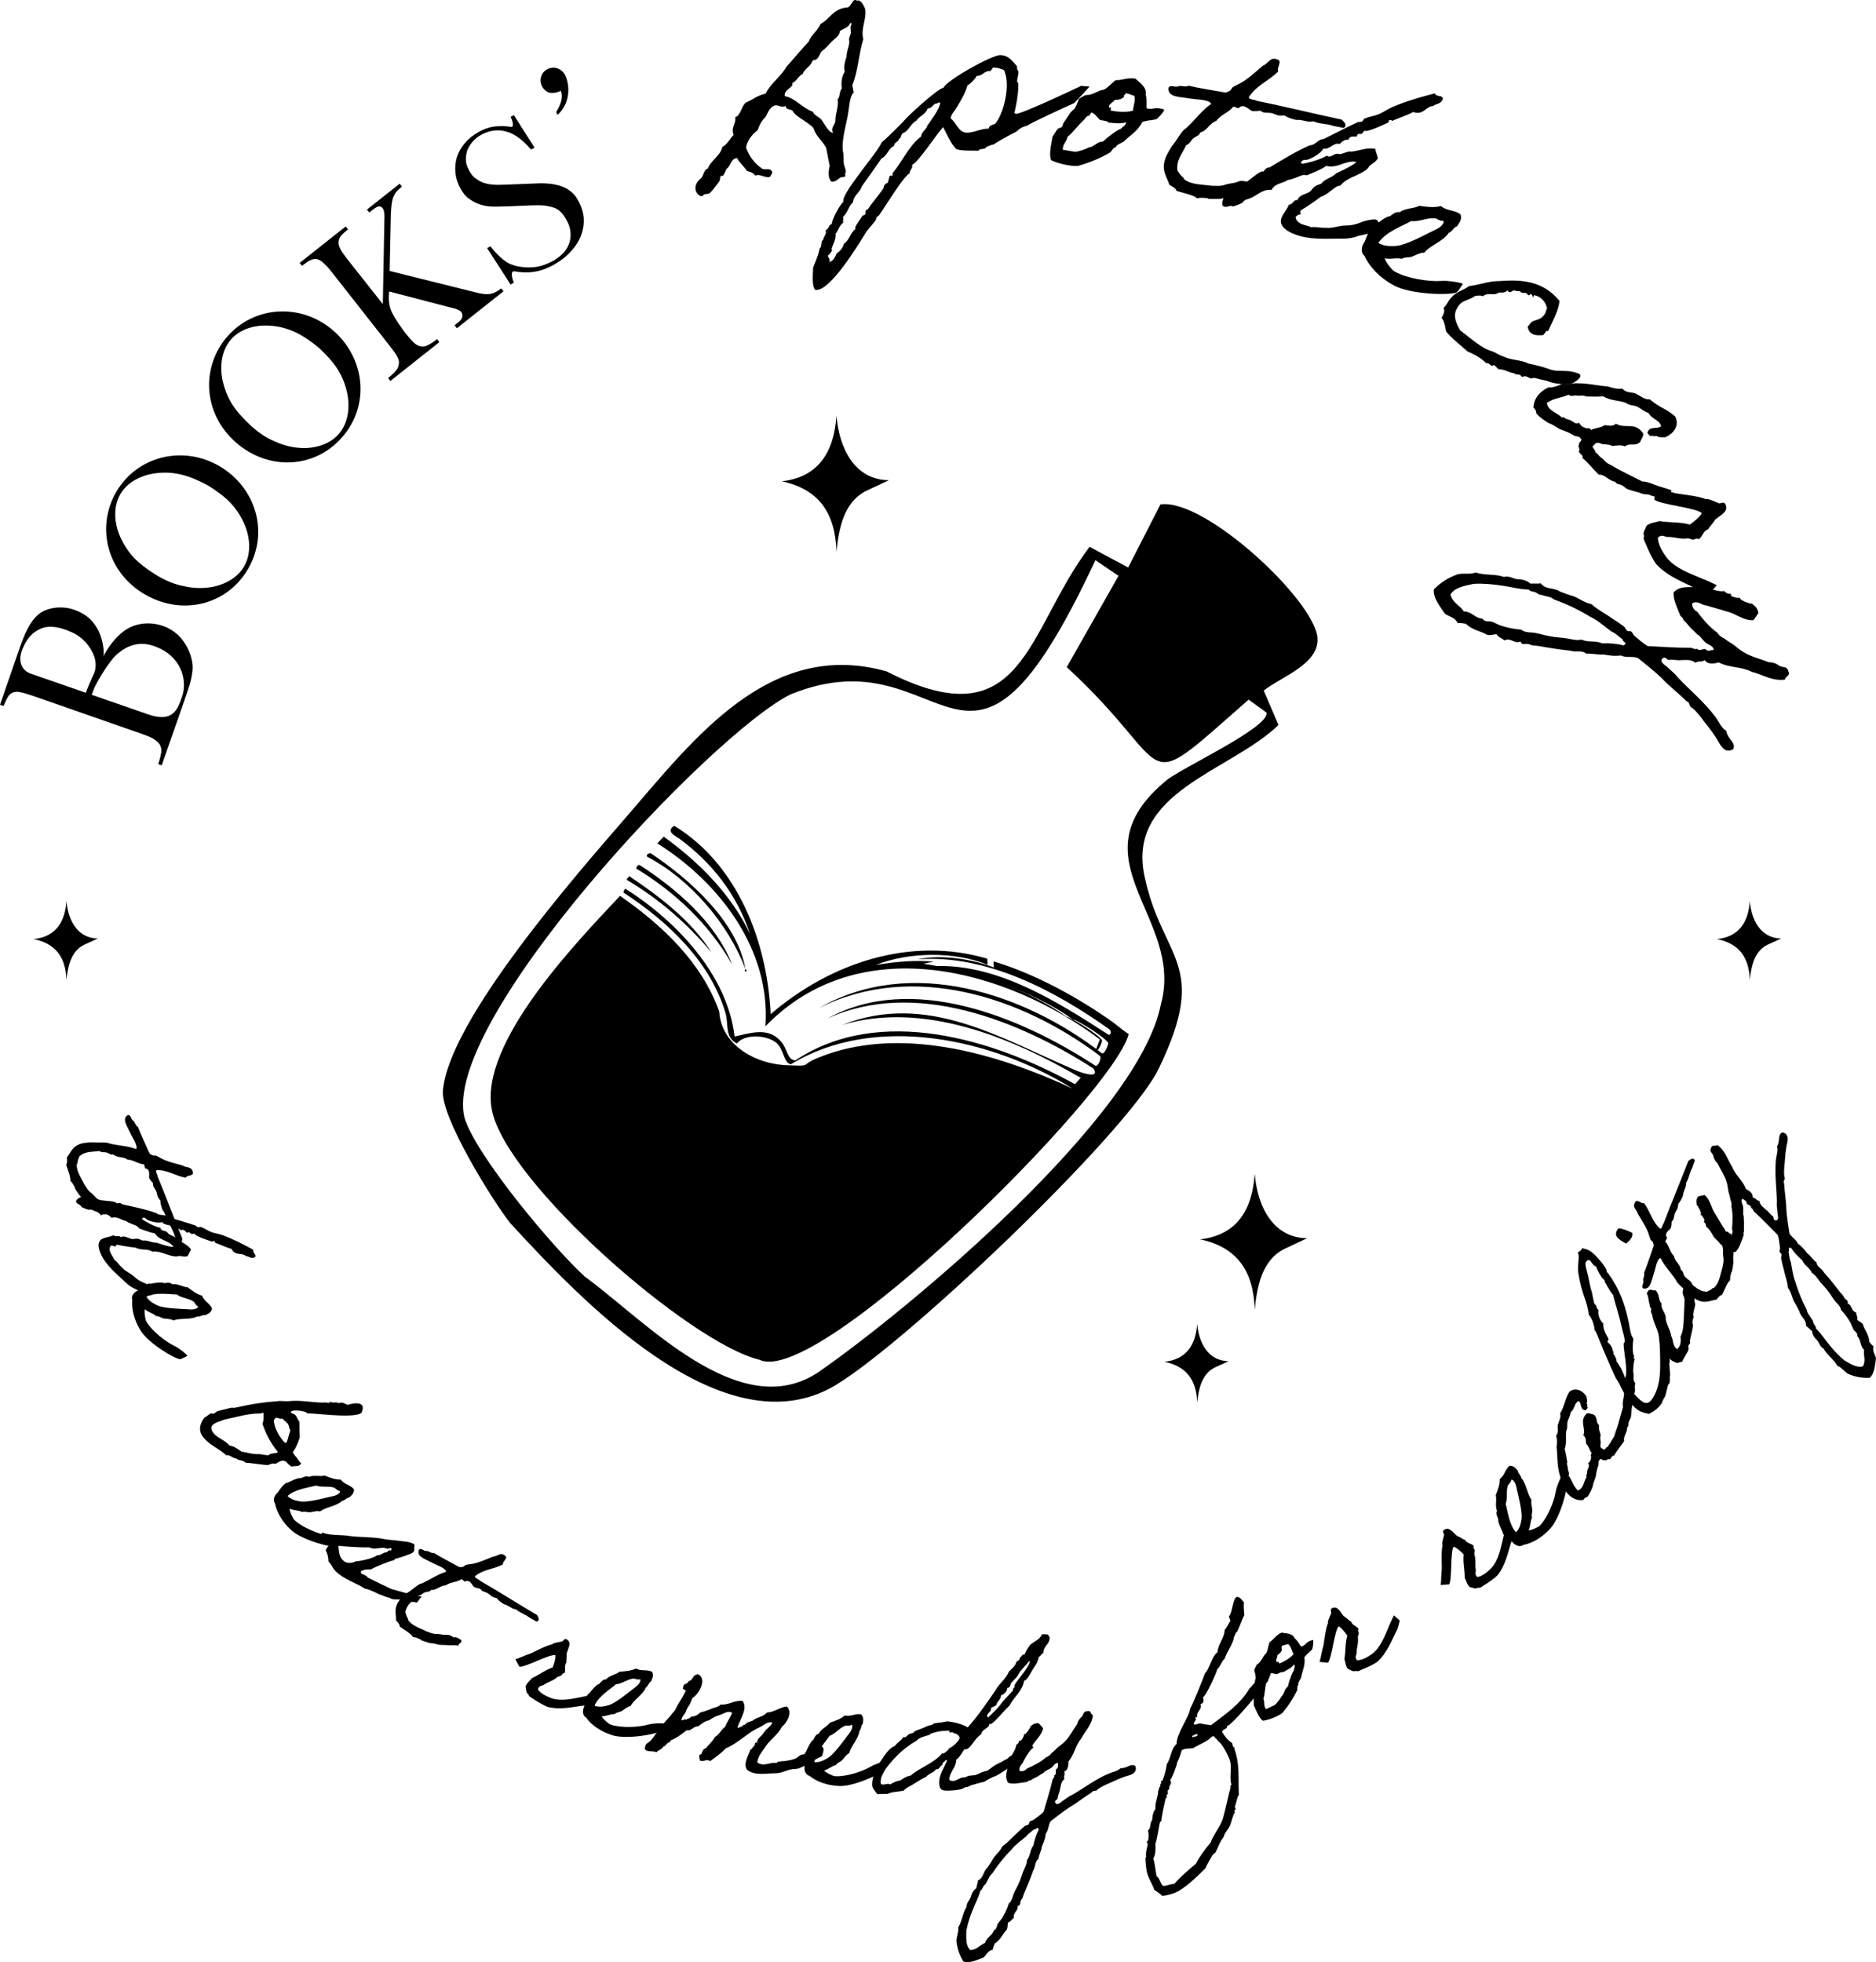 <svg xmlns="http://www.w3.org/2000/svg" fill="none" viewBox="0 0 197 206" height="206" width="197">
<path fill="black" d="M19.395 73.449L16.982 80.351L16.615 80.224C16.793 79.709 16.879 79.3 16.932 78.989C16.96 78.67 16.914 78.407 16.794 78.2C16.641 77.928 16.333 77.711 16.064 77.536C15.812 77.393 15.331 77.199 14.891 77.046L3.548 73.085C3.107 72.932 2.389 72.71 2.103 72.666C1.826 72.597 1.572 72.619 1.35 72.707C1.16 72.778 0.97 72.932 0.837 73.16C0.67 73.404 0.56 73.722 0.367 74.122L0 73.995L1.982 68.261C2.584 66.521 3.139 65.232 4.09 64.464C5.032 63.72 6.548 63.615 7.657 63.972C9.207 64.482 9.828 65.301 10.253 66.053C10.671 66.746 11.022 68.268 10.842 68.946C11.002 68.563 11.31 68.148 11.493 67.855C11.71 67.546 12.217 66.871 12.927 66.322C13.952 65.497 15.544 65.171 17.11 65.714C19.532 66.554 20.241 69.023 20.228 70.088C20.212 70.769 20.049 71.399 19.93 71.824C19.819 72.224 19.581 72.91 19.395 73.449ZM9.679 71.122C9.871 70.723 10.189 70.201 9.979 69.223C9.855 68.631 9.185 67.082 7.466 66.348C5.877 65.633 4.886 65.728 4.268 66.008C3.627 66.279 2.834 66.828 2.276 68.363C1.903 69.441 2.269 70.364 3.19 70.711L9.013 72.73C9.182 72.24 9.51 71.53 9.679 71.122ZM19.112 73.159C19.756 71.297 18.924 68.868 16.381 67.903C14.669 67.228 13.37 67.737 12.228 68.741C11.342 69.559 10.089 71.758 9.869 72.314L9.625 72.942L15.496 74.979C18.155 75.928 18.654 74.482 19.112 73.159Z"></path>
<path fill="black" d="M26.059 59.712C23.838 63.548 19.117 64.672 15.22 62.409C11.21 60.08 10.065 55.338 12.208 51.637C14.426 47.859 19.218 46.715 23.048 48.94C26.865 51.187 28.28 55.876 26.059 59.712ZM25.634 59.465C26.504 57.962 26.1 56.228 25.864 55.552C25.608 54.804 25.136 53.81 24.256 52.849C23.669 52.209 22.726 51.511 21.866 50.981C20.979 50.496 19.907 50.023 19.06 49.831C17.803 49.521 16.707 49.604 15.933 49.753C15.228 49.884 13.517 50.359 12.634 51.884C11.712 53.477 12.227 55.275 12.403 55.797C12.659 56.545 13.153 57.552 14.011 58.499C14.598 59.14 15.541 59.838 16.401 60.367C17.598 61.092 18.486 61.368 19.207 61.517C20.464 61.828 21.582 61.758 22.357 61.608C22.897 61.502 24.711 61.057 25.634 59.465Z"></path>
<path fill="black" d="M35.943 45.889C33.032 49.229 28.183 49.431 24.789 46.464C21.297 43.412 21.076 38.538 23.885 35.315C26.782 32.03 31.703 31.823 35.039 34.739C38.358 37.674 38.854 42.547 35.943 45.889ZM35.572 45.565C36.713 44.255 36.647 42.477 36.544 41.767C36.436 40.985 36.161 39.919 35.48 38.807C35.026 38.066 34.234 37.202 33.49 36.517C32.712 35.872 31.749 35.202 30.955 34.852C29.78 34.307 28.689 34.179 27.9 34.178C27.184 34.171 25.413 34.31 24.256 35.639C23.047 37.026 23.21 38.889 23.284 39.436C23.392 40.219 23.686 41.301 24.347 42.396C24.801 43.137 25.594 44.002 26.338 44.686C27.374 45.627 28.193 46.067 28.873 46.352C30.048 46.896 31.158 47.041 31.948 47.043C32.498 47.042 34.364 46.952 35.572 45.565Z"></path>
<path fill="black" d="M40.992 39.995L40.751 39.69C41.117 39.4 41.405 39.138 41.58 38.9C41.772 38.683 41.874 38.436 41.883 38.197C41.929 37.963 41.866 37.715 41.714 37.439C41.562 37.163 41.341 36.842 41.052 36.476L34.744 28.446C34.423 28.04 34.141 27.767 33.908 27.555C33.674 27.343 33.449 27.224 33.23 27.199C33.012 27.173 32.785 27.22 32.55 27.341C32.315 27.461 32.035 27.65 31.71 27.907L31.469 27.602L36.302 23.773L36.543 24.078C36.238 24.32 35.99 24.549 35.82 24.751C35.649 24.952 35.566 25.183 35.557 25.422C35.532 25.64 35.611 25.908 35.763 26.184C35.915 26.46 36.168 26.822 36.505 27.249L40.2 31.927L40.372 22.698C40.366 22.273 40.303 21.86 40.025 21.716C39.695 21.548 39.366 21.842 38.777 22.309L38.536 22.004L41.968 19.285L42.208 19.59C41.985 19.767 41.818 19.932 41.672 20.081C41.526 20.23 41.432 20.404 41.333 20.614C41.235 20.824 41.189 21.058 41.135 21.366C41.101 21.657 41.059 22.022 41.044 22.463L40.918 28.448L50.286 30.78C50.807 30.896 51.211 30.907 51.531 30.852C51.871 30.781 52.224 30.6 52.63 30.279L52.871 30.584L47.977 34.461L47.736 34.156C48.163 33.818 48.325 33.689 48.46 33.483C48.578 33.257 48.595 33.111 48.523 32.937C48.488 32.767 48.355 32.64 48.145 32.542C47.936 32.444 47.633 32.353 47.274 32.274L40.87 30.602C40.87 30.602 40.723 31.545 40.993 32.389C41.243 33.249 42.556 34.953 42.556 34.953C42.877 35.36 43.235 35.771 43.468 35.983C43.718 36.215 43.98 36.338 44.198 36.363C44.432 36.409 44.696 36.366 44.951 36.23C45.206 36.094 45.523 35.909 45.909 35.603L46.129 35.925L40.992 39.995Z"></path>
<path fill="black" d="M58.179 27.782C57.526 28.153 56.867 28.409 56.212 28.513C55.569 28.64 54.663 28.617 54.054 28.487C53.421 28.369 53.954 29.677 53.954 29.677L53.616 29.869L51.155 26.05L51.493 25.858C52.014 26.515 52.443 26.957 52.962 27.348C53.398 27.697 54.036 27.93 54.678 28.013C55.205 28.101 55.889 28.1 56.428 28.002C56.968 27.904 57.502 27.69 58.055 27.406C58.911 26.919 59.494 26.32 59.746 25.61C60.035 24.909 59.96 23.938 59.551 23.216C59.385 22.923 59.127 22.414 58.656 22.055C58.319 21.829 58.108 21.771 57.732 21.686C57.379 21.588 56.936 21.542 56.403 21.547C55.893 21.539 53.153 21.694 52.434 21.686C51.762 21.709 51.274 21.689 50.793 21.575C50.312 21.46 49.862 21.298 49.308 20.898C48.936 20.662 48.652 20.317 48.383 19.843C48.077 19.302 47.886 18.754 47.833 18.188C47.767 17.599 47.82 17.062 47.966 16.532C48.135 15.989 48.422 15.498 48.793 15.049C49.164 14.6 49.653 14.202 50.239 13.87C50.734 13.588 51.268 13.374 51.82 13.299C52.337 13.213 53.208 13.226 53.618 13.32C54.1 13.434 53.737 12.478 53.622 12.275L53.959 12.083L56.133 15.499L55.772 15.704C54.576 14.327 53.719 13.919 52.911 13.752C52.124 13.573 51.218 13.76 50.475 14.182C49.755 14.592 49.245 15.269 49.044 15.86C48.781 16.814 48.995 17.349 49.164 17.7C49.323 18.087 49.624 18.512 49.96 18.738C50.178 18.913 50.585 19.158 50.925 19.233C51.291 19.354 51.792 19.397 52.245 19.408C52.697 19.419 55.855 19.265 56.677 19.245C57.441 19.228 58.941 19.3 59.873 20.052C60.235 20.323 60.468 20.578 60.714 21.065C61.046 21.651 61.24 22.256 61.296 22.881C61.33 23.517 61.244 24.103 61.021 24.707C60.797 25.311 60.433 25.875 59.95 26.389C59.479 26.924 58.9 27.373 58.179 27.782Z"></path>
<path fill="black" d="M58.548 12.065L58.411 11.758C59.007 10.808 59.12 10.047 58.888 9.526C58.507 9.754 57.937 9.811 57.605 9.704C57.287 9.563 57.042 9.332 56.893 9C56.735 8.645 56.726 8.308 56.856 7.966C56.986 7.623 57.217 7.378 57.548 7.229C57.879 7.081 58.239 7.061 58.581 7.192C58.923 7.322 59.224 7.614 59.372 7.945C59.636 8.537 59.839 9.497 59.516 10.551C59.352 11.136 58.897 11.767 58.548 12.065Z"></path>
<path fill="black" d="M87.532 19.063C87.454 19.078 87.401 19.089 87.317 19.078C87.181 18.941 87.092 18.767 87.056 18.583C86.978 18.188 87.048 17.709 87.127 17.42L86.755 15.525C86.358 14.756 85.707 14.365 85.416 13.438C84.725 12.7 83.518 12.254 83.231 11.627C83 11.427 82.564 11.568 82.476 11.12C82.402 11.162 82.35 11.172 82.297 11.183C81.929 11.255 81.772 11.013 81.399 11.059C80.731 11.273 80.661 11.888 80.34 12.335C79.971 12.681 79.739 13.164 79.564 13.663C78.974 14.135 78.484 14.697 78.34 15.491C78.7 16.486 79.27 17.166 79.967 17.658C80.187 17.942 80.976 17.513 81.09 18.092C81.106 18.171 80.884 18.57 80.805 18.586C80.359 18.674 79.876 18.304 79.456 18.387C79.43 18.392 79.382 18.429 79.33 18.44C79.11 18.155 78.784 18.028 78.443 17.958C78.124 17.447 77.679 17.125 77.381 16.582C76.671 16.722 76.78 17.412 76.296 17.726C76.216 17.878 75.999 18.441 75.894 18.461C75.842 18.472 75.758 18.461 75.705 18.471C75.574 18.497 75.667 18.834 75.52 19.055C75.24 19.438 74.618 20.299 74.408 20.341C74.276 20.366 74.114 20.371 73.982 20.397C73.798 20.433 73.903 20.55 73.745 20.581C73.351 20.659 73.079 20.111 73.059 20.005C72.945 19.426 73.208 19.101 73.503 18.797C73.903 18.608 73.853 17.798 74.326 17.705C74.644 16.822 75.627 16.409 75.845 15.436C76.413 15.133 76.63 14.57 77.041 14.161C76.999 14.087 76.984 14.008 76.968 13.93C76.834 13.245 77.323 12.957 77.194 12.299C77.772 12.185 77.859 11.102 78.338 10.761C79.048 10.484 79.501 10.012 80.394 9.836C80.917 8.748 81.985 8.073 82.571 7.027C83.378 6.13 84.126 5.217 84.938 4.346C85.181 3.641 85.891 3.228 86.161 2.518C87.124 2 87.431 1.065 88.666 0.821C88.745 0.805 88.856 0.811 88.987 0.785C89.355 0.713 89.472 0.06 89.761 0.003C89.814 -0.007 89.898 0.004 89.992 0.067L90.071 0.052C90.491 -0.031 90.846 0.938 90.841 0.911C91.043 1.938 90.41 2.883 90.622 3.962L90.653 4.12C90.165 5.665 90.113 7.48 89.499 8.941L89.65 9.704C89.191 10.15 89.193 11.271 88.991 12.322C88.783 13.348 88.332 14.94 88.534 15.967C88.632 16.467 88.558 16.919 88.615 17.209C88.656 17.419 88.755 17.646 88.796 17.856C88.833 18.041 88.811 18.209 88.716 18.282C88.753 18.33 88.763 18.382 88.769 18.409C88.789 18.514 88.716 18.556 88.611 18.576C88.532 18.592 88.421 18.587 88.343 18.602C88.132 18.644 87.927 18.985 87.532 19.063ZM89.282 2.422C89.128 2.89 88.576 2.999 88.192 3.266C88.159 3.792 87.638 4.059 87.343 4.363C87.001 4.704 86.742 5.056 86.358 5.323C86 5.585 86.072 6.227 85.462 6.32L85.331 6.346C85.177 6.951 84.488 7.196 84.297 7.753C83.803 8.015 83.681 8.504 83.181 8.739L83.202 8.844C83.269 9.186 82.281 9.436 82.41 10.094C83.544 10.308 84.24 11.346 85.353 11.728C85.551 12.181 86.029 12.251 86.29 12.609C86.594 13.041 87.079 13.985 87.479 13.933C87.437 13.859 87.427 13.807 87.416 13.754C87.313 13.228 87.77 13.055 87.73 12.571C87.742 11.803 88.075 11.273 87.962 10.42C88.235 10.148 88.127 9.595 88.395 9.296C88.308 8.575 88.41 7.98 88.705 7.539C88.57 6.855 88.755 6.408 88.904 5.914C88.89 5.288 89.27 4.721 89.171 4.221C89.12 3.958 89.315 3.701 89.352 3.474C89.374 3.169 89.223 2.817 89.439 2.528C89.402 2.48 89.387 2.401 89.308 2.417L89.282 2.422Z"></path>
<path fill="black" d="M113.522 9.019L114.406 9.082C114.459 9.083 112.806 10.835 112.779 10.835C112.403 10.992 107.934 13.036 107.879 13.196C107.423 13.271 107.045 13.509 106.72 13.827C106.02 14.168 105.104 14.668 104.322 15.169C104.053 15.22 103.811 15.324 103.569 15.429C103.512 15.75 102.845 15.528 102.761 15.823L101.85 15.813C101.368 15.807 100.886 15.802 100.432 15.663C99.797 15.012 99.458 14.123 99.038 13.341C98.388 14.031 96.372 17.121 95.781 17.302C95.883 17.706 95.507 17.809 95.53 18.185C94.803 18.579 92.92 21.778 92.267 22.656C92.106 22.708 91.97 22.867 91.995 23.055C91.641 23.588 91.154 24.012 90.827 24.572C90.09 25.771 87.227 30.461 85.727 30.445L85.62 30.444C85.197 29.956 85.397 28.751 85.377 28.134C85.626 27.439 85.954 26.799 86.069 26.076C86.366 25.891 86.131 25.325 86.454 25.168C86.457 24.873 86.727 24.688 86.731 24.393L86.706 24.151C87.055 24.075 87.007 23.564 87.356 23.514C87.307 23.138 88.237 21.378 88.56 21.22C88.247 20.385 92.206 15.975 92.592 14.933C92.835 14.802 94.92 12.732 94.948 12.652C95.409 12.094 98.52 9.257 99.083 9.21C99.332 8.488 104.103 5.777 105.04 5.787C105.897 5.797 106.292 6.391 106.821 6.987C106.739 7.147 106.844 7.363 106.95 7.498L106.949 7.606C106.945 7.928 106.808 8.221 106.805 8.543L106.936 8.786L106.933 9.054C106.922 10.02 106.725 10.957 106.527 11.867C106.58 11.921 106.66 11.948 106.714 11.949C107.303 11.956 112.714 9.413 113.522 9.019ZM104.383 7.095L104.249 7.093C104.22 7.254 104.059 7.333 104.004 7.466C103.362 7.379 103.195 7.994 102.579 7.96C102.333 8.36 101.981 8.732 101.577 8.996C101.462 9.665 100.671 10.944 100.29 11.557C100.073 11.823 99.882 12.062 99.825 12.437C100.436 12.846 100.612 13.921 101.549 13.931C102.246 13.939 103.027 13.492 103.831 13.5C103.807 13.205 104.291 13.076 104.506 12.998C105.293 12.014 105.715 10.221 105.728 8.987C105.734 8.424 105.66 7.86 105.425 7.348C105.078 7.21 104.758 7.099 104.383 7.095ZM98.557 10.76C98.449 10.839 98.315 10.891 98.181 10.89C97.911 11.102 97.774 11.395 97.399 11.391C97.231 12.006 96.56 12.16 96.233 12.666C95.668 12.955 95.473 13.623 94.934 13.94C94.585 13.963 94.687 14.473 94.418 14.578C94.334 14.926 93.878 14.921 93.874 15.35C93.418 15.399 93.085 16.468 92.574 16.623C92.547 16.677 90.669 19.339 90.506 19.552C90.312 20.22 89.639 20.481 89.577 21.232C89.091 21.655 89.03 22.326 88.543 22.749L88.536 23.393C88.131 23.657 88.045 24.193 87.747 24.538C87.794 25.156 87.522 25.528 87.328 26.09C87.458 26.493 87.163 26.463 87.08 26.731C87.026 26.757 86.945 26.783 86.945 26.837C86.943 27.024 87.129 27.16 87.127 27.321C87.126 27.402 87.099 27.455 87.072 27.509C87.528 27.406 87.693 26.979 87.858 26.605C88.236 26.368 88.507 26.022 88.619 25.594C89.186 25.224 89.301 24.448 89.814 24.051L89.817 23.81C90.008 23.463 90.362 22.984 90.58 22.638L90.849 22.533C90.958 22.373 90.775 21.969 91.123 22C91.613 21.2 92.291 20.51 92.808 19.711C92.784 19.469 92.974 19.284 93.189 19.205C93.352 18.966 93.302 18.67 93.465 18.43L93.733 18.433L93.736 18.165C94.74 16.996 95.482 15.233 96.724 14.335C96.756 13.825 97.267 13.643 97.379 13.188C97.706 12.736 98.711 11.379 98.717 10.842C98.718 10.762 98.692 10.735 98.557 10.76Z"></path>
<path fill="black" d="M112.845 11.416C113 11.143 113.177 10.738 113.293 10.376C113.407 10.341 113.694 10.091 114.011 9.981C114.795 10.005 115.206 9.504 115.928 9.409C116.404 9.163 116.723 8.727 117.155 8.42C117.886 8.435 118.402 8.114 119.247 8.258C119.616 8.647 120.455 9.143 120.304 9.879C120.439 10.365 120.38 10.872 120.388 11.308C120.405 11.366 120.528 11.441 120.749 11.424C121.132 11.407 120.771 11.455 121.163 11.385C121.643 11.276 122.259 11.49 122.254 11.516C122.245 11.732 121.583 12.436 121.433 12.519C121.375 12.537 121.265 12.546 121.041 12.589C120.591 12.676 120.878 12.588 120.455 12.68C120.005 12.767 119.944 12.811 119.939 12.837C119.448 13.815 118.681 14.175 118.023 14.852C117.837 14.984 117.115 15.242 117.153 15.493C116.828 15.493 116.893 15.749 116.518 16.039C115.495 16.627 114.384 17.091 113.159 17.428C112.23 17.46 110.985 17.113 110.382 16.82C110.133 16.207 110.378 15.241 110.525 14.369C110.707 14.1 110.87 13.774 111.074 13.537C111.144 13.44 111.417 13.432 111.488 13.335C111.621 13.194 111.599 13 111.705 12.855C112.116 12.353 112.325 11.763 112.845 11.416ZM118.226 9.799C118.172 9.953 118.014 9.926 118.031 10.146C117.819 10.437 117.431 10.48 117.048 10.497C116.924 10.748 116.228 11.01 116.526 11.333C116.588 11.126 116.711 11.364 116.618 11.594C117.375 11.776 118.458 11.797 118.978 11.613C119.01 11.102 119.29 10.414 119.106 10.057C118.947 10.03 118.419 9.777 118.226 9.799ZM114.627 11.8C114.574 11.954 114.416 11.927 114.433 12.148C114.111 12.12 114.009 12.402 113.846 12.565C113.206 13.137 112.697 13.894 112.102 14.364C112.008 14.919 111.607 15.042 111.601 15.721L112.894 15.941C113.163 15.959 114.177 15.587 114.269 15.521C114.393 15.433 114.384 15.486 114.556 15.434C114.992 15.263 115.306 14.854 115.821 14.859C116.108 14.609 116.399 14.332 116.735 14.116C117.048 13.87 117.357 13.651 117.736 13.497C117.974 13.211 118.186 13.247 118.257 12.824C117.79 13.017 116.936 12.926 116.403 12.863C116.245 12.673 115.867 12.663 115.523 12.605C115.216 12.335 115.032 11.977 114.627 11.8Z"></path>
<path fill="black" d="M132.117 19.106C132.411 19.529 131.855 19.616 132.002 19.968C131.303 20.068 130.921 20.319 130.45 20.403C130.155 20.456 129.604 20.712 129.155 20.719C129.078 20.697 128.64 20.763 128.548 20.791C128.378 20.797 128.322 20.892 127.991 20.878C127.822 20.884 127.314 20.902 127.068 20.885C126.652 20.874 127.116 20.815 126.539 20.784C126.267 20.76 126.021 20.743 125.718 20.821C125.247 20.43 124.285 20.285 123.547 20.039C123.469 19.736 123.091 19.596 122.788 19.394C122.631 18.788 122.1 18.128 122.23 17.215C122.317 16.541 122.686 15.952 123.064 15.336C123.562 14.784 124.075 13.705 124.534 13.477C125.446 12.656 126.214 11.569 127.191 10.907C127.072 10.648 126.628 10.545 126.227 10.482C125.929 10.45 125.275 10.396 124.687 10.306C123.868 10.148 122.701 10.222 122.695 9.297C122.788 8.793 123.413 9.229 123.712 9.066C124.004 8.929 124.539 9.199 124.795 8.995C126.102 9.298 127.336 9.468 128.607 9.704C128.82 9.739 129.061 9.586 129.201 9.488C129.309 9.408 129.329 9.246 129.436 9.166C129.684 8.988 130.345 8.736 130.708 8.452C131.404 7.986 131.994 7.406 132.654 6.874C133.182 6.694 133.358 5.907 134.175 6.261C134.689 6.413 134.02 7.166 134.234 7.481C133.261 8.508 131.97 8.909 131.141 10.202C131.117 10.475 131.743 10.436 131.977 10.589C134.904 11.176 137.972 11.944 140.892 12.557C141.154 12.802 141.53 13.137 141.108 13.432C140.451 13.293 139.889 13.211 139.922 13.193C139.211 12.954 138.68 13.049 137.906 12.736C137.276 12.885 136.849 12.535 136.079 12.587C135.584 12.468 135.155 12.313 134.877 12.119C133.915 12.254 133.985 11.827 133.062 11.834C132.672 11.83 132.672 11.83 132.343 11.621C132.081 11.655 131.82 11.69 131.522 11.658C131.198 11.618 130.749 10.869 130.161 11.255C130.11 11.519 129.709 11.177 129.506 11.201C129.011 11.837 128.237 12 127.727 12.688C126.981 12.943 126.813 13.704 126.023 13.918C125.95 14.26 125.545 14.308 125.315 14.52C125.059 14.724 124.938 15.136 124.577 15.224C124.134 16.156 123.488 16.832 123.644 17.913C123.865 18.203 123.985 18.462 124.244 18.622C124.339 18.679 124.291 18.748 124.309 18.782C125.017 19.411 126.261 19.359 127.198 19.497C127.614 19.508 128.261 19.587 128.778 19.349C128.811 19.331 129.578 19.194 129.603 19.202C129.839 19.16 130.046 19.025 130.308 18.991C130.536 18.974 130.87 19.073 131.091 19.082C131.303 18.837 131.742 19.051 132.117 19.106Z"></path>
<path fill="black" d="M140.334 18.185C140.956 17.904 142.294 17.265 142.413 16.996C141.241 16.798 140.48 17.722 139.267 17.418C138.805 17.799 137.296 18.362 137.285 18.386C137.155 18.416 136.959 18.329 136.722 18.4C136.238 18.567 135.771 18.829 135.246 18.889C134.689 19.287 133.941 19.19 133.52 19.942C132.723 19.823 132.115 20.403 131.47 20.733C131.201 20.878 130.676 20.938 130.568 21.183C130.492 21.355 129.524 21.688 129.475 21.666C129.083 21.492 128.896 21.849 128.48 21.665C128.259 21.567 128.379 21.033 128.487 20.787C128.856 19.954 129.895 19.858 130.542 19.323C131.303 18.928 132.273 17.862 132.676 18.011C132.844 17.763 133.015 17.575 133.303 17.586C134.692 16.765 136.079 15.884 137.56 15.251C138.112 15.261 138.405 14.599 138.957 14.61C140.072 14.078 141.078 13.527 142.557 12.834C142.698 12.779 142.915 12.817 143.032 12.752C143.149 12.686 143.165 12.517 143.282 12.452C143.753 12.25 144.313 12.176 144.772 11.998C145.278 11.783 145.718 11.45 146.224 11.235C147.564 10.656 149.114 10.2 150.666 9.804C150.731 9.921 150.794 9.978 150.868 10.011C151.014 10.076 151.194 10.068 151.316 10.122C151.414 10.166 151.575 10.266 151.499 10.438C151.271 10.953 150.811 10.866 150.488 11.133C149.756 11.131 149.48 12.153 148.394 11.759C147.87 12.083 146.263 12.602 146.219 12.7C146.195 12.689 146.157 12.643 146.132 12.632C146.083 12.61 145.901 12.559 145.847 12.681C145.825 12.73 145.817 12.815 145.806 12.839C145.795 12.864 143.672 13.887 143.33 13.735C143.232 13.691 143.101 13.986 143.02 14.037C142.914 14.078 142.577 14.046 142.544 14.119C142.522 14.168 142.514 14.253 142.492 14.302C142.438 14.425 141.815 14.177 141.641 14.569C141.62 14.619 141.633 14.654 141.622 14.678C141.236 14.624 140.945 14.818 140.696 15.118C139.991 14.922 139.657 15.742 138.955 15.607C138.649 16.233 137.333 16.823 137.175 16.782C136.911 16.782 136.732 16.791 136.602 17.085C136.64 17.131 136.702 17.188 136.727 17.199C136.751 17.21 138.511 16.876 139.337 16.334C139.375 16.38 139.399 16.391 139.448 16.413C139.791 16.565 140.174 16.031 140.528 16.158C140.881 16.286 141.436 15.828 141.895 15.915C142.744 15.851 143.48 15.445 144.424 15.63C144.476 15.975 144.61 16.27 144.697 16.602C144.434 17.13 143.863 17.229 143.721 17.548C143.537 17.965 142.101 18.559 141.96 18.614C141.797 18.718 141.161 18.963 140.753 19.486C140.095 19.517 139.596 20.381 138.674 20.676C138.014 21.175 137.34 21.638 136.663 22.042C136.617 22.08 136.57 22.118 136.559 22.143C136.494 22.29 136.598 22.453 136.576 22.502C136.565 22.527 136.53 22.541 136.456 22.508C136.291 22.552 136.187 22.652 136.049 22.767C136.079 23.162 136.365 23.377 136.658 23.507C137.001 23.66 137.338 23.692 137.73 23.866C137.953 23.76 138.693 23.942 139.291 23.914C139.93 23.992 140.634 23.659 141.39 23.672C141.858 23.675 142.345 23.568 142.91 23.35C143.179 23.205 144.259 22.951 144.528 23.071C144.724 23.158 144.896 23.498 144.754 23.817C144.44 24.528 143.208 24.597 142.498 24.81C142.264 24.941 141.503 25.072 141.011 25.059C139.355 25.028 137.435 25.261 135.721 24.5C134.962 24.162 134.241 23.607 134.588 22.823C134.816 22.308 135.094 22.079 135.365 21.466C135.74 21.544 135.854 20.89 136.268 21.015C136.254 20.98 136.276 20.931 136.287 20.907C136.482 20.465 137.173 20.361 137.499 20.154C137.917 19.87 137.749 19.59 138.73 19.292C139.184 18.731 139.853 18.676 140.334 18.185Z"></path>
<path fill="black" d="M153.62 29.803C153.591 29.849 153.107 30.621 152.968 30.692C152.286 31.024 148.144 30.924 146.371 29.969C144.885 29.163 143.782 27.995 143.29 26.863C142.81 26.467 143.013 25.739 143.314 25.359C143.508 24.847 143.728 24.193 144.191 23.756C144.191 23.756 144.31 23.768 144.353 23.7C144.563 23.515 145.609 22.652 145.953 22.709C146.265 22.462 146.592 22.193 146.981 22.279C147.615 21.822 148.398 21.934 149.043 21.61C149.826 21.722 150.587 21.82 151.303 21.636C152.054 22.203 152.628 21.994 153.363 22.486C153.524 22.936 153.362 23.246 153.069 23.663C152.955 23.845 152.938 23.771 152.836 23.834C152.645 23.936 152.449 24.351 152.139 24.441C151.585 25.328 150.133 25.778 149.567 26.53C149.15 26.49 148.624 26.825 148.263 26.947C147.903 27.068 147.528 26.96 147.207 27.17C146.571 27.024 146.043 27.262 145.407 27.116C145.563 27.625 146.022 28.104 146.283 28.394L146.51 28.537C147.755 29.224 150.017 29.599 151.411 29.493C151.715 29.462 152.311 29.52 152.572 29.557C152.819 29.617 153.393 29.661 153.62 29.803ZM151.562 23.192C151.139 23.211 150.901 22.935 150.662 22.912C149.777 22.863 148.987 23.316 148.203 23.204C147.325 23.698 145.493 24.352 144.745 25.497C145.071 25.734 145.594 25.808 145.772 25.826C146.144 25.837 146.36 25.846 146.701 25.807C147.723 25.689 149.59 24.677 150.411 24.274C150.814 24.084 151.277 23.9 151.547 23.468C151.567 23.385 151.653 23.249 151.562 23.192Z"></path>
<path fill="black" d="M165.466 39.127C165.986 39.22 166.312 39.5 165.298 40.148C164.754 40.495 163.049 40.302 162.474 39.985C162.05 39.903 161.547 39.79 161.12 39.67C161.062 39.656 160.766 39.755 160.746 39.737C160.49 39.624 160.147 39.365 159.842 39.597C159.54 39.126 159.281 39.469 158.994 39.187C158.477 39.132 157.934 38.736 157.405 38.776C157.19 38.698 156.94 38.165 156.749 38.389C156.548 38.5 156.298 37.967 156.104 38.153C155.407 37.484 154.776 37.19 154.108 36.899C153.312 36.18 152.406 35.508 151.857 34.789C151.744 34.303 151.727 33.829 151.387 33.36C151.57 33.023 151.77 32.665 151.593 32.336C152.172 31.702 151.959 31.661 152.613 31.021C153.003 30.649 153.836 30.375 154.266 30.038C155.321 29.919 156.352 29.497 157.398 29.512C159.42 29.376 161.884 29.3 163.769 31.591C163.658 32.627 163.056 33.7 162.551 34.785C162.365 34.59 162.214 35.097 162.031 35.187C161.557 35.204 160.598 35.335 160.424 34.302C160.584 34.156 160.663 33.941 160.843 33.813C161.183 33.54 161.723 33.65 162.153 33.066C162.327 32.862 162.33 32.653 162.458 32.338C162.272 31.649 161.854 31.148 161.081 30.979C161.009 31.27 161.009 31.27 160.893 30.994C160.776 30.717 160.611 31.034 160.532 31.002C160.437 30.991 160.347 30.807 160.248 30.758C160.056 30.735 159.76 30.834 159.585 30.543C159.402 30.633 159.164 30.499 158.955 30.496C158.804 30.507 158.493 30.912 158.307 30.469C158.028 30.795 157.717 30.705 157.395 30.711C156.875 31.112 156.268 30.626 155.716 31.106C155.42 30.958 155.161 31.054 154.897 31.074C154.013 31.694 153.438 31.376 152.886 32.598C152.619 33.323 152.955 34.001 153.31 34.658C154.44 35.523 155.584 36.576 156.67 36.873C157.08 37.013 157.504 37.342 157.89 37.426C158.721 37.857 159.642 37.729 160.473 38.16C161.283 38.326 162.155 38.544 162.957 38.844C163.75 39.031 164.665 38.827 165.466 39.127Z"></path>
<path fill="black" d="M175.544 51.483C175.544 51.483 175.023 52.327 175.095 52.373C174.619 52.173 173.779 52.205 173.342 52.009C172.887 51.793 172.81 51.995 172.335 51.796C171.86 51.596 171.37 51.548 170.894 51.349C170.659 51.23 170.472 51.002 170.215 50.901C169.921 50.795 169.784 50.839 169.601 50.573C168.96 50.51 168.536 49.782 167.884 49.832C167.207 49.175 166.84 48.643 166.155 48.061C166.363 47.891 165.857 47.612 165.783 47.395C166.015 47.17 165.605 46.882 165.837 46.657C165.704 46.453 166.254 46.279 165.992 46.043C165.796 45.719 165.438 45.874 165.21 45.68C164.906 45.479 164.376 45.255 163.897 45.093C163.675 45.033 163.129 44.579 162.667 44.439C162.466 44.361 161.575 43.74 161.324 43.391C161.358 43.433 161.293 42.931 161.02 42.809C161.063 41.974 161.522 41.181 162.599 40.677C163.072 40.705 163.584 40.526 164.104 40.273C164.628 40.362 165.195 40.209 165.744 40.244C166.773 40.231 167.792 40.503 168.814 40.565C169.331 40.73 169.83 40.875 170.352 40.793C170.798 41.294 171.289 41.133 171.747 41.312C172.257 41.553 172.726 41.999 173.248 41.917C174.12 42.727 175.051 42.934 175.906 43.723C176.356 44.568 175.887 45.475 174.855 45.907C174.532 45.894 174.203 45.957 173.882 45.734C173.709 45.946 173.567 45.646 173.422 45.765C173.26 45.864 173.135 45.585 172.996 45.456C173.207 44.658 173.962 45.113 174.434 44.76C174.275 44.058 173.531 44.08 173.107 43.352C172.662 43.232 172.298 42.872 171.898 42.68C171.495 42.526 171.09 42.581 170.756 42.3C169.966 42.013 169.122 42.082 168.35 41.606C167.736 41.66 167.129 41.638 166.522 41.616C166.235 41.436 165.915 41.595 165.617 41.527C165.32 41.46 164.992 41.694 164.713 41.438C163.935 41.8 163.236 41.75 162.44 42.3C162.58 43.191 163.54 43.305 164.019 43.848C164.206 43.694 164.28 43.911 164.464 43.968C164.628 44.041 164.741 44.052 164.889 44.105C165.145 44.206 165.502 44.642 165.795 44.366C165.979 44.632 166.165 44.86 166.392 44.882C166.599 45.093 166.876 44.796 167.089 45.141C167.571 44.884 168.02 44.966 168.509 44.633C168.907 44.653 169.29 44.824 169.704 44.484C170.636 45.071 171.688 44.241 172.536 45.487C172.636 45.821 172.305 46.094 172.258 46.375C171.688 46.948 171.226 46.426 170.65 46.864C170.229 46.69 169.745 46.775 169.302 46.827C168.978 46.642 168.652 46.668 168.313 46.634C168.049 46.608 167.664 46.265 167.39 46.734C166.953 46.919 167.643 47.254 167.508 47.47C167.726 47.568 167.889 47.85 168.083 48.003C168.459 48.25 168.58 48.566 169 48.741C169.4 48.933 169.809 49.221 170.209 49.413C170.971 49.793 171.695 50.17 172.457 50.55C172.951 50.56 173.334 50.731 173.737 50.886C174.305 51.113 174.884 51.227 175.544 51.483Z"></path>
<path fill="black" d="M178.74 60.749C179.243 60.921 180.261 61.444 180.284 61.431C180.307 61.417 179.58 62.245 179.58 62.245C179.58 62.245 178.252 61.934 178.285 61.884C176.82 61.125 175.164 60.571 173.913 59.221C173.412 58.52 173.041 57.618 172.8 57.045C172.689 56.8 172.625 56.744 172.592 56.421C172.588 56.361 172.685 56.367 172.641 56.238C172.465 55.936 172.787 55.531 172.92 55.174C173.402 54.83 173.801 54.876 174.258 54.703C175.363 54.896 176.375 54.77 177.451 55.074C177.91 54.743 178.527 54.259 178.706 53.875C178.153 53.297 174.279 52.982 173.717 52.441C173.717 52.441 173.832 51.256 173.823 51.293C174.326 51.465 175.5 51.617 175.907 51.783C176.429 51.882 178.64 52.112 179.092 52.407C179.36 52.282 180.254 52.753 180.524 52.844C180.73 52.878 181.116 52.529 181.251 53.133C181.422 53.747 180.665 54.097 180.117 54.541C179.947 54.889 179.571 55.201 179.379 55.562C178.792 55.781 178.817 56.356 178.355 56.626C178.233 56.418 177.936 56.653 177.78 56.651C177.587 56.64 177.4 56.532 177.267 56.516C176.471 56.64 175.987 56.394 175.23 56.371C174.838 56.444 174.582 56.004 174.094 56.444C174.096 57.033 174.455 57.755 174.956 58.456C175.85 59.673 177.579 60.247 178.74 60.749Z"></path>
<path fill="black" d="M175.758 62.172C176.453 61.459 177.359 61.703 178.1 61.608C178.294 61.732 179.274 61.657 179.492 61.771C179.677 61.871 180.781 62.179 181.044 62.044C181.154 62.174 181.303 62.258 181.442 62.318C181.512 62.348 181.671 62.313 181.706 62.328C181.776 62.358 181.761 62.537 181.806 62.577C182.084 62.696 182.422 62.821 182.716 62.761C182.766 63.03 183.064 63.055 183.154 63.134C183.243 63.214 183.611 63.269 183.701 63.348C183.746 63.388 183.954 63.333 183.974 63.383C184.154 63.542 184.537 63.706 184.651 64.354C184.497 64.618 184.308 64.867 184.12 65.116C183.01 65.157 182.269 64.385 181.264 64.181C180.797 64.022 179.668 63.724 179.2 63.565C178.673 63.545 178.354 63.037 177.718 63.321C177.594 63.66 177.952 64.123 178.22 64.218C178.882 65.079 179.549 65.881 180.345 66.428C180.46 66.642 180.729 66.882 181.007 67.001C181.146 67.061 181.256 67.19 181.37 67.26C181.51 67.319 181.619 67.449 181.758 67.509C182.002 67.613 182.425 68.021 182.743 68.24C182.868 68.335 182.982 68.405 183.132 68.489C183.828 68.932 184.878 69.176 185.738 69.524C186.171 69.524 186.544 69.663 186.872 69.907C187.191 70.126 187.668 69.877 187.808 70.514C188.062 70.933 187.43 71.013 187.45 71.351C186.077 71.526 185.102 70.82 183.948 70.531C182.889 69.974 181.531 70.114 180.496 69.547C179.919 69.691 179.347 69.776 179.014 69.303C178.606 69.582 178.412 69.314 178.029 69.583C177.571 69.16 176.885 69.319 176.249 69.315C175.95 69.29 175.677 69.255 175.388 69.255C175 69.44 174.995 68.777 174.518 69.171C174.299 69.635 175.001 69.873 175.195 70.142C175.508 70.421 175.936 70.769 176.195 71.128C177.454 72.472 178.942 73.667 180.121 75.246C180.479 75.709 180.724 76.391 181.261 76.724C181.49 77.731 182.261 77.855 182.028 78.642C181.272 79.061 180.879 78.583 180.53 78C180.072 77.143 179.46 76.406 178.928 75.724C178.659 75.341 178.161 74.674 177.664 74.295C177.41 74.31 177.42 73.613 177.151 73.663C176.33 72.837 175.335 72.08 174.539 71.243C173.728 70.442 172.822 69.765 172.001 69.083C171.479 68.859 170.738 69.098 170.22 68.815C169.564 68.905 168.982 68.82 168.39 68.711C167.749 68.766 167.211 68.577 166.57 68.632C166.147 68.224 165.426 68.513 164.913 68.314C163.71 68.191 162.536 67.997 161.387 67.793C161.148 67.773 160.895 67.788 160.641 67.659C160.616 67.669 160.477 67.609 160.477 67.609C160.253 67.555 159.766 67.779 159.681 67.351C158.985 67.63 158.696 66.908 157.96 67.232C157.706 66.958 157.358 66.953 157.149 66.575C156.846 66.61 156.512 66.715 156.204 66.665C155.483 66.232 154.587 66.158 153.945 65.491C153.672 65.456 153.403 65.362 153.085 65.431C152.766 64.779 152.179 64.754 151.737 64.441C151.224 63.664 150.468 62.783 150.567 61.876C151.208 61.243 151.939 60.69 153.102 60.281C153.774 60.156 154.276 60.33 154.967 60.11C155.902 60.429 157.036 60.234 157.922 60.572C158.523 60.417 158.902 60.786 159.404 60.815C159.896 60.82 160.354 60.954 160.712 61.273C161.075 61.243 161.418 61.307 161.796 61.242C162.304 61.935 163.204 61.66 163.816 62.108C164.249 62.252 164.607 62.427 165.09 62.551C165.701 62.71 166.338 63.292 167.109 63.417C167.791 64.039 168.612 64.432 169.383 64.99C169.657 65.169 169.92 65.323 170.169 65.512C170.259 65.592 170.453 65.716 170.532 65.771C170.657 65.865 170.721 66.1 170.856 66.219C170.97 66.289 171.204 66.224 171.293 66.304C171.453 66.413 171.473 66.607 171.607 66.727C172.09 67.14 172.503 67.523 173.03 67.832C174.477 67.916 175.925 68 177.402 68.014C177.72 67.944 177.899 68.248 178.247 68.108C178.412 68.447 178.879 68.028 179.108 68.168C179.302 68.436 179.665 68.262 179.968 68.227C179.898 67.764 179.386 67.709 179.117 67.47C178.859 67.256 178.635 66.912 178.366 66.674C178.311 66.609 178.267 66.713 178.217 66.589C178.152 66.499 177.704 66.101 177.505 65.892C177.286 65.633 177.047 65.324 176.779 65.085C176.729 64.816 176.575 64.791 176.465 64.662C176.116 63.791 175.653 62.849 175.758 62.172ZM170.687 67.529C170.593 67.365 170.424 67.375 170.374 67.106C169.986 66.857 169.657 66.469 169.215 66.3C168.478 65.757 167.752 65.095 166.941 64.727C165.752 63.99 164.478 63.403 163.16 62.92C162.802 62.602 162.294 62.632 161.877 62.453C161.598 62.478 161.424 62.259 161.215 62.169C160.981 62.09 160.703 62.115 160.528 61.896C159.569 61.876 158.653 61.608 157.738 61.484C156.788 61.345 155.823 61.241 154.749 61.296C153.794 61.506 152.76 61.661 152.312 62.418C152.592 63.404 153.293 63.498 153.716 64.196C154.487 64.175 154.93 64.922 155.661 64.947C155.905 65.34 156.422 65.191 156.621 65.255C156.949 65.355 157.303 65.589 157.631 65.688C158.287 65.887 158.994 66.066 159.725 66.09C160.163 66.464 160.725 66.354 161.257 66.458C161.754 66.548 162.257 66.722 162.779 66.801C163.311 66.906 163.838 66.925 164.386 66.995C164.908 67.074 165.54 67.283 166.092 67.148C166.713 67.477 167.589 67.212 168.211 67.541C169.006 67.51 169.782 67.575 170.488 67.754C170.578 67.689 170.727 67.629 170.687 67.529Z"></path>
<path fill="black" d="M11.227 127.301C11.086 127.67 10.791 127.354 10.632 127.599C10.267 127.198 9.944 127.063 9.687 126.8C9.527 126.635 9.128 126.396 8.93 126.114C8.911 126.055 8.68 125.805 8.623 125.759C8.546 125.654 8.462 125.659 8.328 125.443C8.251 125.338 8.021 125.023 7.926 124.859C7.754 124.59 7.991 124.86 7.762 124.48C7.661 124.296 7.565 124.132 7.385 123.974C7.43 123.506 7.108 122.832 6.946 122.258C7.104 122.078 7.03 121.778 7.027 121.498C7.343 121.138 7.533 120.516 8.167 120.205C8.631 119.97 9.164 119.951 9.716 119.926C10.28 120.004 11.184 119.866 11.526 120.059C12.439 120.285 13.458 120.305 14.298 120.641C14.411 120.453 14.285 120.127 14.152 119.845C14.044 119.642 13.797 119.203 13.601 118.791C13.348 118.202 12.799 117.493 13.382 117.091C13.741 116.933 13.734 117.518 13.966 117.638C14.178 117.764 14.238 118.22 14.477 118.295C14.848 119.256 15.272 120.113 15.67 121.022C15.739 121.173 15.94 121.26 16.062 121.307C16.159 121.341 16.27 121.283 16.367 121.317C16.587 121.398 17.031 121.709 17.368 121.818C17.962 122.059 18.584 122.184 19.205 122.374C19.546 122.632 20.12 122.405 20.248 123.077C20.373 123.469 19.608 123.368 19.501 123.64C18.431 123.464 17.621 122.816 16.446 122.847C16.262 122.948 16.556 123.329 16.56 123.544C17.449 125.656 18.284 127.937 19.153 130.055C19.111 130.328 19.061 130.711 18.692 130.57C18.497 130.092 18.307 129.7 18.333 129.713C18.178 129.158 17.889 128.862 17.754 128.236C17.388 127.899 17.426 127.477 17.062 127.011C16.924 126.645 16.837 126.305 16.84 126.045C16.341 125.493 16.641 125.353 16.239 124.769C16.074 124.52 16.074 124.52 16.065 124.221C15.93 124.069 15.796 123.918 15.688 123.715C15.574 123.493 15.854 122.885 15.357 122.677C15.167 122.759 15.211 122.356 15.109 122.238C14.493 122.198 14.056 121.776 13.401 121.748C12.918 121.384 12.364 121.605 11.888 121.195C11.64 121.296 11.435 121.06 11.202 121.005C10.963 120.93 10.65 121.03 10.438 120.839C9.657 120.959 8.951 120.839 8.333 121.404C8.246 121.67 8.133 121.857 8.143 122.091C8.148 122.176 8.083 122.175 8.07 122.201C7.977 122.921 8.545 123.69 8.861 124.344C9.033 124.613 9.261 125.058 9.635 125.284C9.661 125.297 10.078 125.725 10.084 125.745C10.212 125.877 10.386 125.95 10.521 126.102C10.63 126.24 10.711 126.494 10.8 126.639C11.046 126.668 11.1 127.039 11.227 127.301Z"></path>
<path fill="black" d="M16.441 130.464C16.936 130.634 18.018 130.98 18.226 130.893C17.675 130.166 16.765 130.282 16.247 129.474C15.789 129.444 14.651 128.965 14.632 128.973C14.544 128.921 14.48 128.77 14.31 128.685C13.953 128.523 13.554 128.424 13.229 128.182C12.71 128.111 12.343 127.663 11.713 127.862C11.331 127.376 10.686 127.381 10.153 127.226C9.927 127.166 9.602 126.923 9.413 127.003C9.281 127.059 8.565 126.736 8.549 126.699C8.422 126.395 8.13 126.496 7.994 126.174C7.922 126.004 8.269 125.768 8.458 125.688C9.101 125.416 9.732 125.909 10.374 125.95C11.006 126.13 12.107 126.044 12.253 126.339C12.477 126.289 12.672 126.274 12.827 126.432C14.034 126.704 15.27 126.941 16.429 127.366C16.732 127.662 17.243 127.446 17.546 127.742C18.448 128.031 19.298 128.252 20.488 128.643C20.595 128.687 20.697 128.822 20.797 128.847C20.896 128.872 20.994 128.786 21.093 128.811C21.462 128.946 21.814 129.199 22.163 129.341C22.559 129.487 22.979 129.532 23.375 129.678C24.427 130.059 25.532 130.62 26.607 131.215C26.582 131.314 26.587 131.379 26.611 131.436C26.659 131.55 26.763 131.639 26.803 131.734C26.835 131.81 26.872 131.951 26.74 132.007C26.342 132.174 26.131 131.884 25.81 131.863C25.403 131.478 24.713 131.903 24.313 131.112C23.85 131.017 22.68 130.462 22.604 130.494C22.596 130.475 22.599 130.429 22.591 130.411C22.575 130.373 22.501 130.248 22.406 130.288C22.368 130.304 22.319 130.347 22.3 130.355C22.282 130.363 20.559 129.818 20.447 129.553C20.416 129.477 20.188 129.573 20.116 129.559C20.035 129.526 19.864 129.33 19.807 129.354C19.769 129.37 19.72 129.413 19.682 129.429C19.588 129.469 19.369 129.004 19.067 129.131C19.029 129.147 19.018 129.174 18.999 129.182C18.812 128.949 18.548 128.904 18.251 128.94C17.96 128.461 17.343 128.743 17.022 128.298C16.523 128.487 15.479 128.125 15.412 128.019C15.264 127.88 15.16 127.791 14.932 127.886C14.93 127.932 14.935 127.997 14.943 128.016C14.95 128.035 16.108 128.774 16.854 128.905C16.851 128.951 16.859 128.97 16.875 129.008C16.987 129.273 17.481 129.176 17.612 129.433C17.742 129.691 18.292 129.726 18.503 130.017C19.011 130.427 19.635 130.588 20.066 131.187C19.913 131.407 19.834 131.642 19.709 131.873C19.284 132.03 18.914 131.785 18.668 131.889C18.346 132.025 17.232 131.602 17.125 131.559C16.979 131.531 16.495 131.333 15.993 131.411C15.609 131.082 14.877 131.302 14.208 130.982C13.577 130.914 12.958 130.818 12.368 130.688C12.322 130.685 12.277 130.682 12.258 130.69C12.144 130.738 12.116 130.884 12.078 130.9C12.059 130.908 12.033 130.897 12.009 130.84C11.893 130.777 11.783 130.779 11.645 130.77C11.455 131.007 11.502 131.277 11.598 131.504C11.709 131.77 11.881 131.965 12.008 132.268C12.189 132.326 12.507 132.817 12.855 133.116C13.171 133.496 13.739 133.68 14.155 134.085C14.415 134.332 14.743 134.529 15.173 134.704C15.399 134.765 16.135 135.19 16.223 135.399C16.287 135.55 16.204 135.831 15.959 135.935C15.41 136.166 14.685 135.557 14.177 135.303C13.978 135.253 13.484 134.926 13.216 134.66C12.307 133.772 11.112 132.892 10.554 131.566C10.306 130.978 10.195 130.289 10.8 130.033C11.197 129.866 11.472 129.883 11.945 129.684C12.114 129.925 12.52 129.62 12.685 129.907C12.696 129.88 12.734 129.864 12.753 129.856C13.094 129.712 13.534 130.017 13.825 130.073C14.207 130.134 14.26 129.889 14.965 130.239C15.512 130.164 15.915 130.485 16.441 130.464Z"></path>
<path fill="black" d="M19.681 142.348C19.645 142.368 19.031 142.701 18.911 142.695C18.331 142.659 15.604 141.028 14.781 139.72C14.092 138.62 13.796 137.424 13.894 136.482C13.723 136.037 14.133 135.628 14.477 135.488C14.799 135.22 15.192 134.866 15.666 134.75C15.666 134.75 15.741 134.802 15.795 134.773C16.005 134.729 17.028 134.548 17.236 134.717C17.538 134.67 17.857 134.613 18.084 134.818C18.68 134.752 19.16 135.123 19.712 135.151C20.193 135.522 20.664 135.874 21.211 136.022C21.499 136.684 21.961 136.761 22.265 137.368C22.204 137.729 21.979 137.874 21.626 138.042C21.482 138.12 21.498 138.065 21.406 138.068C21.241 138.064 20.953 138.267 20.713 138.21C20.008 138.592 18.87 138.344 18.209 138.632C17.946 138.448 17.469 138.473 17.182 138.418C16.895 138.363 16.686 138.149 16.393 138.167C16.024 137.83 15.581 137.789 15.212 137.451C15.124 137.85 15.25 138.343 15.315 138.635L15.413 138.816C15.985 139.745 17.353 140.851 18.324 141.307C18.538 141.401 18.914 141.665 19.075 141.788C19.217 141.922 19.583 142.167 19.681 142.348ZM20.798 137.158C20.508 137.011 20.453 136.737 20.303 136.631C19.73 136.264 19.032 136.268 18.552 135.897C17.78 135.895 16.31 135.639 15.38 136.121C15.508 136.402 15.829 136.649 15.942 136.728C16.185 136.877 16.326 136.964 16.568 137.067C17.295 137.374 18.922 137.404 19.622 137.445C19.963 137.471 20.341 137.523 20.684 137.337C20.729 137.289 20.837 137.231 20.798 137.158Z"></path>
<path fill="black" d="M31.506 153.794C31.297 153.962 30.909 153.905 30.611 153.961C30.47 153.916 30.206 153.654 30.078 153.494C30 153.397 29.978 153.468 29.814 153.363C29.529 153.303 29.228 153.519 28.917 153.69C28.68 153.591 28.42 153.695 28.145 153.811C27.359 153.785 26.576 153.597 25.79 153.571C25.462 153.228 25.094 153.393 24.788 153.112C24.423 153.116 24.133 152.69 23.758 152.781C22.88 151.984 22.042 151.761 21.347 150.896C20.793 150.207 20.974 149.481 21.469 148.818C21.728 148.714 21.913 148.486 22.128 148.392C22.189 148.369 22.372 148.433 22.417 148.423C22.599 148.355 22.753 148.152 22.945 148.129C23.14 148.077 23.743 147.908 24.31 147.794C24.416 147.762 24.525 147.832 24.586 147.809C26.919 147.301 27.701 147.225 29.086 147.111C29.503 147.039 29.901 147.141 30.343 147.101C31.703 146.955 32.849 147.299 34.256 147.246C34.388 147.246 34.51 147.332 34.606 147.255C34.638 147.229 34.641 147.2 34.676 147.145C34.959 147.366 35.291 147.124 35.578 147.316C35.901 147.161 36.174 147.337 36.479 147.487C36.854 147.396 37.713 147.152 38.022 147.537C38.215 147.777 37.967 148.321 37.95 148.333C37.103 149.017 32.107 148.213 32.275 148.422C32.249 148.39 32.239 148.345 32.213 148.313C32.11 148.184 30.881 147.934 30.561 148.192C30.529 148.218 30.526 148.247 30.552 148.279C30.707 148.471 30.876 148.387 31.044 148.596C31.185 148.772 31.234 148.996 31.415 149.221C31.479 149.301 31.434 150.393 31.484 150.881C31.303 151.476 31.105 151.952 30.741 152.483C30.854 152.656 30.941 152.797 31.06 152.912C31.244 153.108 31.357 153.412 31.627 153.617C31.588 153.701 31.553 153.756 31.506 153.794ZM30.075 151.489C30.144 151.248 30.269 151.042 30.294 150.811C30.373 150.615 30.392 150.441 30.497 150.145C30.304 149.905 30.399 149.696 30.206 149.456C30.052 149.263 29.843 149.168 29.65 148.927C29.371 149.073 29.149 148.698 28.861 148.93C28.541 149.188 29.09 150.461 29.528 151.006C29.644 151.15 29.879 151.541 30.075 151.489ZM22.366 149.573C22.03 149.844 22.262 150.264 22.43 150.472C22.829 150.969 23.65 151.204 24.101 151.765C24.534 151.811 24.942 152.09 25.347 152.397C25.966 152.478 26.583 152.721 27.218 152.658C27.259 152.677 28.151 152.802 28.183 152.777C28.535 152.493 28.853 152.659 29.196 152.462C28.333 151.389 27.894 150.449 27.561 149.477C27.761 148.972 27.65 148.375 27.682 148.349C27.589 148.266 27.442 148.411 27.326 148.398C26.088 148.367 24.817 148.785 23.547 149.043C23.147 149.233 22.782 149.238 22.366 149.573Z"></path>
<path fill="black" d="M36.066 161.84C36.036 161.869 35.539 162.36 35.423 162.388C34.856 162.516 31.783 161.711 30.628 160.685C29.661 159.821 29.043 158.755 28.875 157.824C28.587 157.444 28.866 156.936 29.158 156.706C29.392 156.358 29.671 155.909 30.094 155.664C30.094 155.664 30.181 155.694 30.225 155.651C30.414 155.55 31.346 155.091 31.593 155.194C31.869 155.065 32.16 154.922 32.435 155.054C32.989 154.825 33.554 155.047 34.092 154.919C34.657 155.141 35.207 155.348 35.773 155.337C36.234 155.893 36.699 155.838 37.161 156.335C37.202 156.699 37.026 156.902 36.734 157.161C36.617 157.277 36.618 157.219 36.531 157.247C36.371 157.29 36.151 157.565 35.904 157.578C35.334 158.141 34.172 158.221 33.617 158.683C33.313 158.579 32.862 158.736 32.572 158.764C32.281 158.791 32.02 158.644 31.744 158.744C31.295 158.523 30.859 158.607 30.41 158.386C30.437 158.793 30.695 159.231 30.839 159.494L30.983 159.64C31.792 160.373 33.413 161.052 34.472 161.219C34.705 161.249 35.139 161.398 35.327 161.472C35.501 161.56 35.921 161.694 36.066 161.84ZM35.693 156.544C35.374 156.484 35.245 156.236 35.071 156.176C34.419 155.983 33.75 156.182 33.185 155.961C32.443 156.174 30.961 156.339 30.201 157.061C30.403 157.295 30.779 157.443 30.91 157.488C31.185 157.562 31.345 157.607 31.606 157.637C32.389 157.73 33.96 157.304 34.644 157.148C34.978 157.077 35.356 157.022 35.634 156.747C35.663 156.689 35.751 156.603 35.693 156.544Z"></path>
<path fill="black" d="M33.812 161.857C33.531 161.808 33.202 161.719 33.255 161.656C33.507 161.358 33.877 160.917 33.846 160.891C34.619 161.248 36.006 161.1 36.778 161.268C37.794 161.4 39.364 161.354 40.375 161.588C40.937 161.686 41.492 161.697 42.038 161.782C42.511 161.858 43.063 161.84 43.527 162.151C43.5 162.343 43.504 162.562 43.508 162.78C43.361 163.114 42.972 163.162 42.719 163.271C42.31 163.437 41.897 163.546 41.471 163.67C41.428 163.688 41.396 163.822 41.351 163.811C41.104 163.818 39.299 164.526 38.969 164.759C38.606 164.775 38.223 164.72 37.882 164.998C37.87 165.364 38.414 165.259 38.636 165.634C39.428 166.033 40.293 166.441 41.098 166.825C42.143 167.115 43.235 167.445 44.27 167.619C43.992 167.95 43.71 168.412 43.68 168.224C43.454 168.141 42.994 168.21 42.784 168.14C42.723 168.116 42.476 168.123 42.429 168.083C42.309 168.035 42.261 167.995 42.143 167.976C41.799 167.874 41.544 167.954 41.247 167.892C41.129 167.873 41.037 167.822 40.945 167.772C40.736 167.702 40.468 167.638 40.255 167.539C40.043 167.44 39.956 167.448 39.668 167.312C39.424 167.187 38.768 166.849 38.311 166.785C37.384 166.164 36.087 165.822 35.224 164.933C34.94 164.665 34.816 164.238 34.499 163.944C34.467 163.567 34.433 163.161 34.196 162.773C34.289 162.502 34.487 162.266 34.738 162.128C34.556 161.867 34.41 162.04 34.242 161.952C34.102 162.022 33.946 161.729 33.812 161.857ZM36.252 163.998C36.643 164.14 37.004 164.095 37.368 163.918C37.775 163.912 39.236 163.612 39.601 163.275C39.871 163.368 40.384 162.887 40.638 162.967C40.768 162.781 40.892 162.697 41.047 162.801C41.111 162.693 41.174 162.586 41.022 162.511C40.914 162.608 40.791 162.531 40.696 162.612C40.027 162.29 39.459 162.805 38.788 162.454C38.149 162.479 36.188 162.384 35.523 162.28C35.636 162.913 35.527 163.52 36.252 163.998Z"></path>
<path fill="black" d="M48.433 172.179C48.544 172.558 48.118 172.486 48.14 172.777C47.607 172.679 47.269 172.769 46.905 172.715C46.678 172.681 46.216 172.733 45.888 172.628C45.837 172.593 45.502 172.534 45.428 172.532C45.304 172.495 45.24 172.551 45.003 172.46C44.878 172.422 44.505 172.311 44.33 172.239C44.031 172.129 44.382 172.2 43.97 172.036C43.778 171.952 43.603 171.879 43.364 171.863C43.117 171.463 42.453 171.123 41.977 170.764C41.994 170.524 41.754 170.331 41.582 170.11C41.616 169.631 41.391 169.021 41.707 168.39C41.934 167.921 42.346 167.583 42.77 167.227C43.267 166.948 43.903 166.289 44.291 166.235C45.155 165.862 45.977 165.259 46.849 165.016C46.825 164.799 46.528 164.615 46.252 164.472C46.043 164.376 45.581 164.177 45.175 163.968C44.619 163.653 43.752 163.422 43.973 162.748C44.163 162.404 44.511 162.874 44.769 162.829C45.014 162.8 45.337 163.127 45.573 163.041C46.449 163.581 47.305 164.006 48.171 164.488C48.318 164.565 48.529 164.513 48.656 164.476C48.753 164.444 48.807 164.331 48.905 164.299C49.128 164.23 49.67 164.209 50.003 164.091C50.622 163.922 51.193 163.645 51.802 163.419C52.229 163.417 52.549 162.889 53.057 163.345C53.393 163.581 52.723 163.965 52.802 164.247C51.845 164.755 50.809 164.731 49.892 165.469C49.808 165.661 50.272 165.786 50.405 165.954C52.389 167.096 54.433 168.404 56.406 169.562C56.537 169.804 56.728 170.14 56.35 170.251C55.906 169.99 55.517 169.792 55.546 169.787C55.087 169.44 54.678 169.379 54.192 168.963C53.697 168.917 53.472 168.558 52.9 168.408C52.569 168.201 52.295 167.983 52.14 167.774C51.408 167.638 51.563 167.345 50.89 167.124C50.608 167.026 50.608 167.026 50.419 166.793C50.221 166.755 50.023 166.716 49.814 166.62C49.589 166.512 49.444 165.858 48.923 165.994C48.822 166.175 48.613 165.827 48.46 165.795C47.945 166.137 47.343 166.066 46.805 166.442C46.201 166.445 45.893 166.957 45.267 166.92C45.131 167.151 44.825 167.086 44.606 167.184C44.37 167.27 44.182 167.539 43.897 167.516C43.349 168.085 42.715 168.419 42.565 169.242C42.655 169.507 42.679 169.724 42.828 169.905C42.884 169.969 42.832 170.007 42.837 170.036C43.198 170.666 44.115 170.933 44.763 171.262C45.062 171.371 45.513 171.587 45.947 171.54C45.975 171.535 46.566 171.623 46.583 171.634C46.764 171.661 46.948 171.614 47.146 171.653C47.316 171.697 47.535 171.85 47.693 171.911C47.907 171.785 48.174 172.048 48.433 172.179Z"></path>
<path fill="black" d="M61.277 178.121C61.67 178.016 62.542 177.913 62.551 177.895C62.56 177.876 62.45 178.715 62.45 178.715C62.45 178.715 61.472 179.085 61.471 179.039C60.215 179.183 58.924 179.538 57.552 179.214C56.934 178.982 56.314 178.566 55.916 178.304C55.74 178.196 55.676 178.188 55.517 177.996C55.489 177.96 55.553 177.922 55.47 177.859C55.23 177.742 55.262 177.346 55.194 177.062C55.354 176.637 55.628 176.496 55.845 176.19C56.631 175.84 57.221 175.327 58.036 175.06C58.187 174.653 58.373 174.081 58.323 173.76C57.725 173.629 55.125 175.085 54.536 174.982C54.536 174.982 54.104 174.177 54.113 174.205C54.507 174.099 55.32 173.694 55.649 173.626C56.024 173.465 57.53 172.665 57.943 172.66C58.06 172.466 58.831 172.383 59.041 172.325C59.187 172.259 59.284 171.872 59.627 172.199C59.999 172.516 59.665 173.063 59.506 173.58C59.546 173.874 59.44 174.234 59.471 174.546C59.191 174.936 59.453 175.292 59.273 175.662C59.107 175.581 59.019 175.858 58.918 175.923C58.791 175.998 58.626 176.01 58.534 176.057C58.08 176.476 57.667 176.527 57.175 176.836C56.957 177.05 56.606 176.88 56.483 177.369C56.736 177.743 57.272 178.049 57.89 178.281C58.978 178.673 60.324 178.298 61.277 178.121Z"></path>
<path fill="black" d="M69.757 180.957C69.743 180.996 69.497 181.65 69.403 181.724C68.941 182.078 65.814 182.634 64.336 182.187C63.097 181.807 62.091 181.098 61.549 180.322C61.128 180.098 61.17 179.52 61.339 179.188C61.407 178.774 61.472 178.25 61.754 177.851C61.754 177.851 61.845 177.841 61.867 177.783C61.997 177.613 62.652 176.805 62.919 176.795C63.116 176.562 63.321 176.31 63.626 176.315C64.033 175.875 64.638 175.84 65.074 175.499C65.679 175.463 66.266 175.421 66.776 175.174C67.427 175.485 67.826 175.24 68.453 175.498C68.642 175.812 68.567 176.069 68.411 176.427C68.353 176.581 68.329 176.528 68.261 176.591C68.134 176.697 68.049 177.038 67.83 177.154C67.548 177.904 66.526 178.464 66.215 179.116C65.895 179.149 65.551 179.481 65.299 179.627C65.046 179.774 64.748 179.749 64.539 179.956C64.039 179.943 63.678 180.202 63.178 180.19C63.372 180.549 63.79 180.838 64.03 181.017L64.222 181.089C65.263 181.415 67.02 181.353 68.051 181.061C68.275 180.991 68.731 180.944 68.933 180.932C69.128 180.939 69.565 180.885 69.757 180.957ZM67.207 176.303C66.892 176.382 66.671 176.211 66.488 176.23C65.815 176.328 65.291 176.789 64.685 176.824C64.1 177.329 62.823 178.1 62.435 179.074C62.716 179.202 63.12 179.179 63.257 179.164C63.538 179.117 63.701 179.09 63.951 179.009C64.701 178.764 65.95 177.719 66.506 177.291C66.78 177.087 67.1 176.878 67.238 176.512C67.24 176.448 67.284 176.332 67.207 176.303Z"></path>
<path fill="black" d="M86.305 184.392C85.666 184.601 84.352 185.624 83.636 185.71C82.6 185.721 82.397 186.138 81.377 186.174C80.495 186.157 79.22 186.471 78.432 185.78C78.025 185.178 78.584 184.316 78.823 183.654C79.032 183.661 79.007 183.317 79.216 183.324C79.274 183.168 79.229 182.819 79.485 182.985C79.528 182.531 79.79 182.402 79.986 182.194C80.177 182.007 80.317 181.68 80.544 181.522C80.744 181.295 80.986 181.161 81.106 180.83C80.541 180.719 80.234 181.133 79.764 181.34C78.824 181.753 78.068 182.463 77.15 183.051C76.854 183.235 76.558 183.419 76.212 183.549C75.727 184.09 75.155 184.463 74.593 184.881C74.081 184.634 73.953 185.006 73.487 184.833C73.492 184.539 73.259 184.273 73.646 184.152C73.751 183.881 73.841 183.586 74.1 183.562C74.427 183.153 74.811 182.862 75.078 182.354C75.507 182.138 75.748 181.561 76.147 181.295C76.358 180.753 76.661 180.36 76.887 179.842C76.519 179.524 75.962 179.921 75.615 180.051C75.193 180.143 74.828 180.353 74.473 180.608C74.011 180.69 73.672 180.969 73.312 181.244C72.814 181.212 72.647 181.743 72.098 181.657C71.582 182.064 71.065 182.471 70.441 182.705C70.419 182.89 70.175 182.938 70.072 183.02C69.944 183.117 69.888 183.357 69.683 183.33C69.519 183.672 69.151 183.712 68.946 183.96C68.425 183.753 67.901 184.011 67.705 183.585C67.748 183.489 67.752 183.385 67.775 183.285C67.837 183.109 67.891 183.058 68.064 182.951C68.636 182.578 69.025 181.634 69.619 181.076C69.896 180.613 70.3 180.327 70.592 179.889C70.763 179.697 70.93 179.525 70.997 179.329C71.248 178.796 71.468 178.573 71.928 177.688C72.211 177.29 71.576 177.479 71.74 177.138C71.768 176.658 72.244 176.875 72.318 176.47C72.667 176.51 72.71 176.055 72.957 175.902C73 175.806 73.151 175.884 73.179 175.764L73.379 175.81C74.244 176.351 73.38 177.881 72.694 178.29C72.643 178.511 72.487 178.727 72.435 178.948C72.201 179.231 72.241 179.24 72.056 179.577C72.031 179.867 71.666 180.077 71.563 180.518C71.567 180.772 71.865 180.398 72.061 180.55C72.183 180.388 72.459 180.474 72.535 180.238C72.958 180.232 73.279 180.032 73.549 179.779C73.946 179.703 74.297 179.553 74.644 179.423C74.98 179.248 75.423 179.246 75.683 178.948C76.571 179.029 77.08 178.472 77.983 178.578C78.538 179.363 77.763 180.427 77.452 181.305C77.421 181.53 77.74 181.246 77.856 181.294C77.948 181.168 78.072 181.091 78.225 181.064C78.411 180.812 78.739 180.762 79.016 180.658C79.468 180.257 80.141 180.266 80.547 179.791C81.338 179.744 81.854 179.252 82.614 179.156C83.261 179.73 82.66 180.856 82.119 181.279C81.621 182.239 80.785 182.656 80.256 183.567C79.973 183.965 79.635 184.33 79.516 185.02C80.177 185.534 80.835 184.97 81.525 185.089C81.639 185.052 81.676 184.892 81.871 184.959C82.019 184.867 82.219 184.914 82.393 184.891C82.77 184.81 82.89 184.839 83.346 184.692C83.912 184.529 83.837 184.215 84.459 184.171C85.102 183.857 87.067 182.395 86.305 184.392Z"></path>
<path fill="black" d="M93.086 184.917C93.082 184.957 93.013 185.653 92.942 185.75C92.587 186.21 89.709 187.558 88.166 187.508C86.871 187.462 85.716 187.038 84.992 186.429C84.528 186.321 84.419 185.752 84.497 185.388C84.455 184.97 84.383 184.446 84.552 183.988C84.552 183.988 84.638 183.955 84.644 183.894C84.726 183.695 85.15 182.745 85.405 182.667C85.536 182.391 85.668 182.094 85.964 182.02C86.244 181.49 86.82 181.299 87.152 180.856C87.728 180.665 88.284 180.473 88.713 180.102C89.422 180.234 89.744 179.894 90.416 179.981C90.68 180.235 90.674 180.503 90.616 180.89C90.599 181.053 90.563 181.008 90.514 181.086C90.418 181.221 90.424 181.573 90.243 181.741C90.164 182.54 89.321 183.345 89.189 184.055C88.888 184.17 88.641 184.579 88.435 184.786C88.229 184.993 87.935 185.047 87.786 185.301C87.3 185.418 87.018 185.762 86.532 185.879C86.812 186.175 87.291 186.347 87.569 186.457L87.773 186.477C88.862 186.523 90.543 186.008 91.464 185.458C91.662 185.333 92.091 185.169 92.283 185.106C92.473 185.062 92.882 184.896 93.086 184.917ZM89.421 181.081C89.137 181.239 88.879 181.131 88.708 181.196C88.083 181.465 87.695 182.047 87.119 182.238C86.684 182.877 85.65 183.952 85.526 184.994C85.831 185.045 86.215 184.917 86.343 184.868C86.603 184.749 86.754 184.681 86.974 184.538C87.636 184.108 88.572 182.774 88.999 182.217C89.211 181.949 89.466 181.664 89.504 181.276C89.49 181.212 89.502 181.089 89.421 181.081Z"></path>
<path fill="black" d="M108.271 182.899C108.524 183.203 108.299 183.248 108.529 183.47C108.023 183.809 108.01 184.201 107.605 184.435C107.241 184.731 107.302 184.729 106.876 184.964C106.658 185.36 106.227 185.369 105.863 185.644C105.357 186.024 104.484 186.515 104.443 186.496C104.198 186.562 103.447 186.989 103.346 187.074C102.895 187.145 102.508 187.297 102.038 187.409C101.793 187.476 101.775 187.62 101.365 187.629C101.001 187.924 100.119 187.983 99.565 187.995C99.011 188.006 98.64 187.973 98.624 187.191C98.605 186.266 99.147 185.617 99.439 184.85C99.417 184.789 99.396 184.769 99.376 184.769C99.273 184.771 99.094 185.063 99.012 185.065C98.971 185.065 98.976 185.312 98.935 185.313C98.771 185.316 98.656 185.751 98.389 185.756C98.369 185.757 98.328 185.757 98.307 185.737C98.068 186.113 97.515 186.186 97.255 186.541C96.787 186.735 96.403 187.031 95.976 187.266C95.612 187.541 95.183 187.632 94.903 187.988C94.31 188.123 93.693 188.095 93.205 188.331L92.117 188.354C91.885 188.05 91.59 187.706 91.584 187.418C91.57 186.74 91.808 186.303 91.857 185.705C92.581 184.95 93.108 183.602 93.985 183.296C94.203 182.921 94.652 182.768 94.849 182.373C94.891 182.393 94.932 182.392 94.973 182.391C95.198 182.387 95.296 182.158 95.439 182.073C95.642 181.966 95.93 182.001 96.028 181.773C96.537 181.536 96.945 181.446 97.291 181.253C97.514 181.125 97.925 181.137 98.085 180.928C98.535 180.857 99.048 180.826 99.457 180.715C100.28 180.801 101.044 181.011 101.626 181.349C102.67 180.176 103.608 178.819 104.505 177.505C104.9 176.756 105.61 176.31 105.942 175.501C106.224 175.186 106.609 174.973 106.723 174.497C106.822 174.331 107.11 174.345 107.104 174.057L107.103 173.996C107.308 173.971 107.282 173.704 107.507 173.699L107.59 173.698C107.726 173.325 107.945 173.011 108.165 172.698C108.588 172.319 109.201 172.142 109.415 171.582L109.703 171.577C109.887 171.573 110.031 171.59 110.115 171.671L110.117 171.733C110.119 171.835 110.221 171.813 110.223 171.915C110.238 172.656 109.583 172.731 109.558 173.554C109.334 173.621 109.298 173.889 109.074 173.955C109.004 174.553 108.642 174.931 108.404 175.347C108.185 175.701 107.891 176.386 107.543 176.455C107.341 177.611 106.469 178.123 106.015 179.058C105.431 179.584 104.33 180.985 104.022 180.991C103.981 180.992 103.94 180.993 103.898 180.973C103.908 181.446 103.088 181.525 103.038 182.081C102.347 182.466 101.92 183.647 101.407 183.658C101.366 183.658 101.324 183.659 101.283 183.64C101.003 184.016 100.807 184.472 100.422 184.727C100.379 185.633 99.749 185.954 99.685 186.82C99.749 186.942 99.893 186.98 100.037 186.977C100.55 186.967 100.728 186.613 101.2 186.603L101.344 186.6C101.851 186.281 102.225 186.5 102.712 186.243C103.221 185.986 103.201 186.048 103.732 185.873C104.642 185.196 104.358 185.386 105.253 184.936C105.698 184.618 105.681 184.804 106.022 184.406C106.614 184.209 106.508 184.026 107.1 183.87C107.544 183.511 107.951 183.297 108.271 182.899ZM108.096 174.366C107.796 174.763 107.434 175.1 107.133 175.476C106.993 175.664 106.916 175.892 106.755 176.08C106.695 176.143 106.212 176.626 106.274 176.625C106.089 176.629 106.121 177.184 105.874 177.189L105.813 177.19C105.792 177.19 105.772 177.211 105.773 177.232C105.779 177.54 105.417 177.918 105.11 177.986C105.12 178.459 104.712 178.57 104.638 178.983C104.497 179.13 104.273 179.197 104.049 179.304C104.071 179.365 104.071 179.406 104.072 179.447C104.077 179.694 103.65 179.868 103.656 180.176C103.657 180.217 103.699 180.257 103.782 180.297C104.245 179.835 104.809 179.329 105.128 178.87C105.468 178.39 106.394 177.507 106.393 177.446C106.393 177.425 106.371 177.364 106.37 177.323C106.369 177.261 106.553 177.237 106.547 176.928C106.542 176.702 108.129 174.982 108.119 174.468C108.118 174.427 108.117 174.386 108.096 174.366ZM100.765 182.437C100.762 182.272 100.468 181.97 100.16 181.976C100.157 181.791 99.687 181.944 99.685 181.842C99.682 181.677 99.847 181.694 99.58 181.7L99.333 181.705C98.697 181.718 98.186 181.852 97.697 182.027C97.676 182.027 97.678 182.109 97.617 182.131C97.107 182.306 96.615 182.357 96.233 182.756C94.122 183.972 93.028 185.723 92.948 185.786C92.771 186.201 92.469 186.495 92.482 187.112C92.487 187.359 92.61 187.356 92.754 187.353C92.918 187.35 93.101 187.284 93.245 187.281C93.327 187.28 93.41 187.299 93.472 187.338C93.797 187.167 94.102 186.976 94.552 186.925C94.856 186.713 95.159 186.481 95.63 186.41C96.639 185.545 98.088 185.104 98.93 184.079C98.951 184.078 98.972 184.099 98.992 184.098C99.279 184.092 99.638 183.571 99.641 183.673C99.64 183.653 99.639 183.612 99.618 183.571C99.945 183.482 100.772 182.766 100.765 182.437Z"></path>
<path fill="black" d="M105.859 187.164C105.452 186.518 105.794 185.885 105.855 185.315C105.982 185.192 106.1 184.447 106.224 184.303C106.331 184.184 106.756 183.413 106.703 183.193C106.819 183.134 106.908 183.037 106.978 182.944C107.012 182.897 107.014 182.772 107.032 182.749C107.066 182.702 107.197 182.745 107.235 182.719C107.373 182.532 107.526 182.301 107.533 182.071C107.742 182.082 107.814 181.863 107.889 181.81C107.964 181.758 108.07 181.492 108.146 181.44C108.183 181.413 108.179 181.248 108.22 181.242C108.37 181.136 108.561 180.879 109.063 180.908C109.232 181.07 109.384 181.256 109.536 181.441C109.37 182.277 108.663 182.693 108.333 183.408C108.132 183.729 107.709 184.519 107.508 184.84C107.399 185.231 106.965 185.378 107.063 185.904C107.293 186.057 107.702 185.872 107.82 185.688C108.579 185.346 109.294 184.991 109.843 184.493C110.023 184.446 110.249 184.287 110.387 184.1C110.456 184.007 110.572 183.948 110.644 183.875C110.714 183.782 110.829 183.723 110.899 183.629C111.02 183.466 111.399 183.222 111.618 183.023C111.711 182.947 111.783 182.874 111.873 182.778C112.326 182.336 112.694 181.595 113.106 181.014C113.183 180.691 113.353 180.437 113.593 180.235C113.812 180.036 113.711 179.635 114.211 179.644C114.567 179.529 114.515 180.015 114.771 180.06C114.657 181.116 113.958 181.719 113.538 182.53C112.935 183.223 112.798 184.262 112.192 184.934C112.198 185.391 112.159 185.833 111.748 185.998C111.883 186.352 111.649 186.45 111.781 186.783C111.385 187.05 111.382 187.591 111.265 188.066C111.194 188.284 111.119 188.483 111.068 188.698C111.137 189.021 110.643 188.907 110.851 189.333C111.157 189.579 111.46 189.097 111.694 189C111.958 188.815 112.293 188.558 112.606 188.428C113.831 187.726 114.984 186.827 116.369 186.226C116.778 186.041 117.329 185.98 117.673 185.637C118.463 185.645 118.692 185.091 119.237 185.405C119.414 186.044 118.989 186.253 118.493 186.41C117.774 186.6 117.116 186.926 116.514 187.203C116.181 187.335 115.595 187.589 115.225 187.893C115.192 188.085 114.674 187.954 114.663 188.164C113.902 188.63 113.162 189.239 112.398 189.686C111.657 190.149 110.992 190.705 110.338 191.198C110.079 191.548 110.126 192.144 109.823 192.48C109.773 192.987 109.607 193.406 109.42 193.829C109.348 194.318 109.111 194.686 109.039 195.175C108.659 195.418 108.747 196.008 108.508 196.356C108.202 197.233 107.849 198.075 107.493 198.897C107.436 199.072 107.403 199.264 107.261 199.431C107.264 199.451 107.195 199.545 107.195 199.545C107.114 199.702 107.195 200.106 106.861 200.093C106.945 200.663 106.356 200.75 106.467 201.358C106.218 201.499 106.153 201.758 105.834 201.847C105.806 202.08 105.825 202.347 105.733 202.569C105.283 203.031 105.068 203.686 104.458 204.047C104.383 204.246 104.265 204.43 104.261 204.68C103.718 204.802 103.596 205.236 103.284 205.511C102.614 205.756 101.824 206.165 101.166 205.93C100.808 205.338 100.526 204.694 100.428 203.752C100.454 203.229 100.673 202.884 100.633 202.329C101.036 201.687 101.092 200.805 101.501 200.204C101.493 199.727 101.834 199.51 101.945 199.14C102.036 198.773 102.218 198.455 102.518 198.244C102.56 197.967 102.669 197.722 102.688 197.428C103.294 197.172 103.249 196.451 103.691 196.073C103.876 195.776 104.069 195.539 104.247 195.201C104.474 194.772 105.021 194.4 105.25 193.846C105.835 193.447 106.273 192.904 106.825 192.427C107.007 192.254 107.169 192.084 107.354 191.932C107.429 191.879 107.557 191.757 107.611 191.707C107.704 191.631 107.89 191.624 108.003 191.545C108.075 191.472 108.068 191.286 108.143 191.233C108.253 191.133 108.401 191.153 108.514 191.074C108.907 190.787 109.266 190.546 109.59 190.207C109.909 189.141 110.229 188.074 110.501 186.974C110.506 186.723 110.764 186.643 110.722 186.359C111.003 186.296 110.774 185.873 110.919 185.726C111.153 185.629 111.088 185.327 111.116 185.094C110.758 185.064 110.627 185.437 110.401 185.595C110.196 185.751 109.9 185.857 109.674 186.015C109.617 186.045 109.687 186.097 109.585 186.112C109.507 186.144 109.131 186.408 108.94 186.52C108.708 186.637 108.436 186.761 108.21 186.919C108.001 186.909 107.955 187.019 107.839 187.078C107.128 187.184 106.345 187.363 105.859 187.164ZM108.948 191.903C108.809 191.945 108.787 192.073 108.577 192.062C108.323 192.308 107.976 192.484 107.771 192.785C107.236 193.239 106.614 193.664 106.196 194.204C105.437 194.962 104.773 195.809 104.18 196.708C103.879 196.919 103.811 197.303 103.604 197.583C103.573 197.796 103.379 197.887 103.275 198.027C103.174 198.188 103.144 198.4 102.949 198.492C102.765 199.205 102.402 199.841 102.147 200.503C101.875 201.188 101.626 201.89 101.477 202.702C101.463 203.453 101.395 204.253 101.88 204.722C102.664 204.688 102.858 204.181 103.453 203.989C103.574 203.409 104.209 203.211 104.357 202.669C104.693 202.557 104.674 202.144 104.757 202.007C104.89 201.779 105.127 201.557 105.259 201.329C105.524 200.874 105.782 200.378 105.93 199.837C106.286 199.576 106.304 199.137 106.476 198.757C106.631 198.402 106.85 198.057 107.002 197.681C107.174 197.302 107.282 196.912 107.431 196.516C107.583 196.14 107.851 195.705 107.848 195.269C108.203 194.862 108.162 194.162 108.517 193.755C108.636 193.156 108.821 192.587 109.08 192.092C109.048 192.013 109.03 191.891 108.948 191.903Z"></path>
<path fill="black" d="M133.498 175.43C133.583 175.488 133.164 176.351 133.133 176.513C132.588 177.202 129.402 181.131 128.844 181.215C128.926 181.579 128.334 181.5 128.345 181.845C128.602 182.278 128.925 182.71 129.363 182.973C129.422 183.082 129.417 183.193 129.457 183.31C129.477 183.368 129.524 183.439 129.601 183.412C129.609 183.497 129.616 183.581 129.65 183.678C130.226 185.35 130 186.712 130.096 188.441C129.865 188.717 129.851 189.309 129.667 189.655L129.761 189.928L129.619 190.085L129.68 190.26C129.399 190.705 129.346 191.246 129.136 191.71C128.952 192.121 128.592 192.398 128.493 192.868C128.076 193.36 127.92 193.979 127.607 194.523L127.35 194.72C127.241 194.91 126.597 196.003 126.598 196.133C125.769 196.942 124.336 198.394 123.249 198.77C122.861 198.904 122.479 198.993 122.064 199.049C121.801 198.792 121.501 198.613 121.213 198.408L121.179 198.31C121.012 197.824 120.702 197.366 120.528 196.86C120.354 196.355 120.294 195.614 120.282 195.074L120.352 194.963C120.301 194.437 120.415 194.136 120.526 193.641L120.426 193.349L120.574 193.211C120.609 192.873 120.657 192.508 120.544 192.177C120.911 191.92 120.704 191.382 120.993 191.087C121.008 190.69 121.075 190.253 121.332 189.925C121.266 189.23 121.617 188.673 121.617 188.043C121.739 187.892 121.652 187.639 121.859 187.546C121.792 187.416 121.849 187.266 121.952 187.187L121.892 187.012L122.067 186.952C122.244 186.521 122.482 185.699 122.516 185.23C122.983 184.568 122.928 183.652 123.559 183.086C123.515 182.013 124.931 180.196 124.987 179.35C125.186 179.108 126.395 176.123 126.527 175.685C127.022 175.231 127.273 173.817 127.848 173.467C127.884 172.627 128.592 171.969 128.602 171.117C128.802 170.94 129.151 170.188 129.209 170.168L129.048 169.701C129.447 169.281 129.418 167.811 129.903 167.643C130.274 167.711 130.381 167.957 130.624 168.221C130.583 168.67 130.627 169.112 130.67 169.554C130.384 170.11 130.202 170.717 129.922 171.292L129.755 171.437C129.737 171.574 129.68 171.724 129.584 171.822C129.539 172.512 128.828 173.411 128.601 174.142C128.247 174.438 128.181 174.94 127.827 175.236C127.721 175.686 126.636 178.084 126.338 178.165C126.354 178.464 126.501 178.827 126.067 178.89C126.24 179.331 125.853 179.595 125.714 179.948L125.711 180.253L125.517 180.32L125.584 180.515C125.514 180.691 125.366 180.829 125.342 181.012C125.564 181.152 125.899 180.863 126.147 180.951C126.486 181.052 126.83 181.041 127.162 181.123C128.592 180.041 130.281 178.891 131.187 177.295C131.405 177.11 131.507 176.901 131.726 176.717C131.821 176.488 132.02 176.311 132.037 176.044C132.507 175.642 132.573 175.14 133.214 174.919L133.311 174.886C133.325 175.055 133.43 175.105 133.477 175.242C133.49 175.28 133.504 175.384 133.498 175.43ZM125.445 182.129C125.309 182.176 125.16 182.249 125.195 182.412C125.317 182.326 125.473 182.337 125.609 182.29C125.706 182.257 125.777 182.21 125.737 182.094L125.697 182.042L125.445 182.129ZM122.111 197.988C122.521 198.043 122.901 197.759 123.304 197.794C123.984 196.993 124.802 196.341 125.587 195.656C125.917 194.976 126.615 194.039 127.129 193.448C127.438 192.58 128.079 191.857 128.382 191.035C128.578 190.467 129.148 187.833 129.211 187.703C129.164 187.566 129.208 187.442 129.312 187.363C129.056 186.559 129.423 185.606 129.122 184.731C128.988 184.342 128.337 183.022 127.946 182.831C127.82 182.592 127.585 182.477 127.446 182.264L127.252 182.331C126.745 182.876 125.904 183.146 125.278 183.536C124.947 183.585 124.609 183.549 124.279 183.663L124.092 183.75C123.967 184.207 123.815 184.65 123.605 185.049C123.608 185.309 123.033 186.792 122.884 186.865L122.984 187.157C122.909 187.379 122.723 187.595 122.791 187.855C122.519 187.949 122.644 188.123 122.646 188.318L122.485 188.482L122.546 188.657L122.404 188.815C122.317 189.128 121.921 191.005 121.955 191.167L121.807 191.306C121.708 191.71 121.472 193.358 121.324 193.561C121.349 194.075 121.375 194.653 121.12 195.111C121.289 195.727 121.334 196.364 121.458 196.974C121.798 197.205 121.816 197.699 122.111 197.988Z"></path>
<path fill="black" d="M131.87 176.168C131.851 175.928 131.789 175.595 131.706 175.316C131.764 175.244 131.838 174.962 131.992 174.755C132.5 174.432 132.545 173.937 132.962 173.565C133.158 173.204 133.172 172.79 133.314 172.408C133.784 172.103 133.974 171.677 134.571 171.403C134.973 171.491 135.719 171.443 135.939 171.975C136.233 172.225 136.414 172.572 136.607 172.845C136.643 172.874 136.753 172.869 136.886 172.763C137.121 172.587 136.913 172.773 137.132 172.56C137.389 172.284 137.872 172.153 137.88 172.172C137.967 172.313 137.85 173.045 137.791 173.163C137.762 173.198 137.696 173.251 137.572 173.376C137.324 173.625 137.468 173.446 137.239 173.686C136.992 173.936 136.972 173.99 136.98 174.009C137.089 174.841 136.757 175.4 136.631 176.113C136.571 176.277 136.223 176.752 136.356 176.895C136.149 177.035 136.301 177.169 136.188 177.515C135.792 178.33 135.287 179.103 134.655 179.845C134.08 180.267 133.141 180.584 132.633 180.658C132.211 180.377 131.951 179.659 131.669 179.042C131.668 178.793 131.632 178.516 131.659 178.278C131.662 178.186 131.832 178.063 131.835 177.971C131.858 177.824 131.761 177.711 131.766 177.573C131.811 177.077 131.689 176.613 131.87 176.168ZM134.586 172.821C134.619 172.942 134.507 172.993 134.613 173.126C134.603 173.401 134.376 173.596 134.14 173.772C134.169 173.984 133.841 174.452 134.169 174.527C134.119 174.369 134.3 174.468 134.339 174.653C134.898 174.442 135.593 173.988 135.844 173.647C135.645 173.309 135.526 172.752 135.255 172.605C135.143 172.656 134.7 172.724 134.586 172.821ZM133.165 175.643C133.198 175.764 133.086 175.815 133.191 175.947C132.976 176.069 133.032 176.292 132.999 176.465C132.839 177.104 132.842 177.803 132.667 178.359C132.846 178.751 132.644 179.002 132.932 179.436L133.847 179.016C134.026 178.912 134.508 178.239 134.539 178.157C134.579 178.048 134.596 178.085 134.683 177.978C134.886 177.681 134.909 177.286 135.238 177.068C135.312 176.785 135.378 176.484 135.498 176.203C135.591 175.911 135.692 175.639 135.867 175.378C135.895 175.094 136.044 175.025 135.908 174.726C135.694 175.05 135.114 175.361 134.749 175.551C134.567 175.498 134.323 175.656 134.08 175.767C133.769 175.728 133.498 175.581 133.165 175.643Z"></path>
<path fill="black" d="M145.838 170.772C145.973 170.387 146.381 169.609 146.371 169.592C146.361 169.574 146.989 170.138 146.989 170.138C146.989 170.138 146.741 171.156 146.703 171.13C146.111 172.249 145.675 173.517 144.632 174.467C144.092 174.847 143.399 175.125 142.958 175.305C142.77 175.389 142.727 175.438 142.479 175.461C142.434 175.463 142.439 175.389 142.339 175.422C142.108 175.555 141.8 175.304 141.527 175.2C141.268 174.827 141.306 174.521 141.177 174.169C141.333 173.322 141.244 172.544 141.484 171.72C141.235 171.365 140.869 170.888 140.576 170.747C140.13 171.168 139.86 174.14 139.442 174.568C139.442 174.568 138.535 174.47 138.563 174.478C138.698 174.093 138.824 173.192 138.954 172.881C139.033 172.481 139.226 170.785 139.455 170.44C139.361 170.234 139.729 169.55 139.8 169.344C139.828 169.186 139.564 168.887 140.027 168.788C140.498 168.661 140.76 169.245 141.096 169.669C141.361 169.802 141.598 170.093 141.873 170.243C142.035 170.695 142.476 170.68 142.679 171.037C142.519 171.129 142.697 171.359 142.694 171.479C142.684 171.627 142.6 171.77 142.587 171.872C142.676 172.484 142.484 172.854 142.461 173.435C142.514 173.736 142.175 173.93 142.508 174.308C142.959 174.311 143.515 174.041 144.055 173.661C144.993 172.983 145.445 171.66 145.838 170.772Z"></path>
<path fill="black" d="M157.836 161.522C157.905 161.12 158.176 160.285 158.163 160.269C158.15 160.253 158.865 160.703 158.865 160.703C158.865 160.703 158.791 161.748 158.749 161.729C158.354 162.932 158.137 164.255 157.269 165.368C156.8 165.834 156.164 166.224 155.76 166.476C155.588 166.591 155.554 166.646 155.314 166.71C155.269 166.72 155.262 166.647 155.169 166.696C154.963 166.866 154.617 166.671 154.331 166.613C154.013 166.29 153.999 165.982 153.812 165.656C153.824 164.795 153.606 164.043 153.704 163.191C153.399 162.883 152.957 162.474 152.645 162.385C152.276 162.875 152.509 165.85 152.169 166.342C152.169 166.342 151.259 166.399 151.288 166.402C151.357 165.999 151.329 165.091 151.405 164.762C151.416 164.354 151.321 162.65 151.489 162.272C151.362 162.084 151.609 161.348 151.645 161.132C151.646 160.972 151.335 160.722 151.775 160.546C152.218 160.341 152.574 160.873 152.977 161.234C153.26 161.321 153.542 161.568 153.839 161.67C154.075 162.088 154.507 161.999 154.767 162.316C154.624 162.434 154.839 162.63 154.856 162.749C154.871 162.897 154.812 163.051 154.816 163.154C155.007 163.743 154.88 164.14 154.955 164.717C155.058 165.005 154.756 165.252 155.149 165.569C155.593 165.496 156.096 165.136 156.564 164.671C157.375 163.844 157.598 162.463 157.836 161.522Z"></path>
<path fill="black" d="M163.99 155.012C164.019 155.041 164.507 155.541 164.535 155.658C164.66 156.226 163.845 159.301 162.817 160.454C161.95 161.42 160.884 162.034 159.953 162.199C159.573 162.486 159.067 162.205 158.838 161.911C158.492 161.675 158.044 161.394 157.802 160.97C157.802 160.97 157.832 160.883 157.789 160.839C157.689 160.649 157.234 159.714 157.338 159.467C157.21 159.19 157.068 158.898 157.201 158.623C156.975 158.068 157.198 157.503 157.073 156.963C157.296 156.398 157.505 155.848 157.497 155.281C158.053 154.821 158 154.355 158.498 153.895C158.861 153.855 159.063 154.031 159.321 154.325C159.436 154.442 159.378 154.442 159.406 154.529C159.448 154.69 159.722 154.911 159.734 155.158C160.294 155.731 160.37 156.895 160.829 157.452C160.724 157.757 160.879 158.209 160.905 158.5C160.931 158.791 160.783 159.052 160.882 159.329C160.66 159.778 160.743 160.215 160.52 160.663C160.927 160.638 161.365 160.381 161.628 160.238L161.775 160.094C162.509 159.287 163.193 157.665 163.364 156.606C163.395 156.373 163.545 155.938 163.619 155.75C163.708 155.576 163.843 155.156 163.99 155.012ZM158.701 155.366C158.64 155.685 158.391 155.813 158.332 155.987C158.136 156.64 158.333 157.311 158.109 157.876C158.319 158.619 158.479 160.104 159.197 160.868C159.431 160.667 159.58 160.29 159.625 160.16C159.701 159.884 159.746 159.725 159.777 159.463C159.872 158.679 159.453 157.104 159.3 156.419C159.231 156.084 159.177 155.705 158.904 155.426C158.846 155.396 158.76 155.308 158.701 155.366Z"></path>
<path fill="black" d="M170.681 145.267C170.681 145.267 171.391 145.536 171.415 145.475C171.334 145.863 171.48 146.492 171.397 146.85C171.301 147.224 171.464 147.253 171.383 147.64C171.303 148.027 171.338 148.404 171.258 148.791C171.203 148.986 171.059 149.16 171.02 149.368C170.984 149.606 171.036 149.703 170.863 149.88C170.909 150.372 170.424 150.797 170.557 151.281C170.161 151.888 169.815 152.242 169.477 152.843C169.319 152.712 169.184 153.133 169.031 153.221C168.829 153.079 168.672 153.43 168.469 153.288C168.335 153.417 168.124 153.028 167.985 153.26C167.77 153.456 167.939 153.703 167.826 153.903C167.719 154.161 167.628 154.594 167.577 154.978C167.564 155.155 167.302 155.632 167.264 156.001C167.235 156.164 166.898 156.926 166.673 157.166C166.699 157.134 166.331 157.256 166.279 157.48C165.646 157.569 164.983 157.339 164.447 156.6C164.399 156.24 164.19 155.879 163.924 155.525C163.915 155.116 163.717 154.711 163.663 154.293C163.503 153.519 163.559 152.711 163.457 151.931C163.506 151.518 163.542 151.12 163.404 150.739C163.716 150.33 163.523 149.983 163.591 149.611C163.697 149.192 163.964 148.773 163.827 148.391C164.309 147.616 164.328 146.884 164.796 146.124C165.366 145.662 166.116 145.884 166.591 146.599C166.628 146.844 166.723 147.083 166.603 147.357C166.787 147.457 166.583 147.608 166.693 147.699C166.791 147.807 166.599 147.942 166.523 148.066C165.892 148.023 166.125 147.388 165.79 147.083C165.286 147.305 165.411 147.863 164.925 148.289C164.9 148.641 164.683 148.969 164.597 149.298C164.54 149.625 164.64 149.922 164.478 150.215C164.377 150.852 164.552 151.478 164.307 152.129C164.437 152.585 164.509 153.045 164.581 153.506C164.487 153.748 164.653 153.967 164.646 154.201C164.639 154.435 164.863 154.648 164.711 154.896C165.096 155.429 165.161 155.964 165.69 156.484C166.339 156.248 166.285 155.508 166.623 155.067C166.48 154.949 166.633 154.862 166.648 154.715C166.679 154.58 166.671 154.493 166.689 154.375C166.728 154.167 167.003 153.834 166.753 153.653C166.926 153.476 167.07 153.302 167.054 153.128C167.183 152.941 166.919 152.776 167.147 152.565C166.884 152.239 166.88 151.888 166.559 151.568C166.516 151.265 166.589 150.952 166.272 150.689C166.578 149.901 165.801 149.229 166.614 148.408C166.85 148.284 167.103 148.494 167.321 148.488C167.835 148.834 167.51 149.259 167.923 149.629C167.853 149.972 167.988 150.324 168.092 150.65C168 150.922 168.067 151.164 168.091 151.425C168.11 151.627 167.908 151.967 168.3 152.106C168.504 152.408 168.655 151.839 168.836 151.91C168.878 151.731 169.067 151.567 169.153 151.398C169.284 151.079 169.504 150.942 169.574 150.599C169.66 150.27 169.817 149.919 169.903 149.59C170.078 148.96 170.255 148.359 170.429 147.729C170.365 147.356 170.438 147.042 170.495 146.715C170.583 146.254 170.585 145.801 170.681 145.267Z"></path>
<path fill="black" d="M174.095 139.785C174.146 139.745 175.006 140.567 174.937 140.521C174.903 140.498 175.312 141.885 175.26 142.221C175.215 142.512 175.442 142.912 175.294 143.134C175.294 143.431 175.418 144.355 175.373 144.423C175.304 144.526 175.423 145.051 175.286 145.256C175.264 145.29 175.212 145.33 175.201 145.347C175.098 145.501 174.967 146.328 174.858 146.602C174.55 147.063 174.59 147.189 174.453 147.394C174.117 147.862 173.638 148.209 173.165 148.437C172.778 148.351 172.414 148.305 172.004 148.031C171.184 147.483 170.547 146.364 170.053 145.291C169.95 145.075 169.734 144.806 169.603 144.521C168.955 143.123 168.319 141.634 167.75 140.19C167.654 140.002 167.597 139.791 167.426 139.602C167.461 139.328 167.228 138.456 166.83 138.016C166.688 136.561 166.125 136.036 165.734 133.623C165.615 132.876 165.935 131.729 165.679 131.558C165.816 131.353 165.964 131.353 166.089 131.165C166.112 131.131 166.135 131.096 166.152 131.034C166.437 131.125 166.71 131.16 167.017 131.365C167.461 131.662 168.298 132.593 168.639 133.192C168.736 133.38 168.684 133.568 168.889 133.705C170.072 135.338 170.618 136.89 171.032 138.824C171.162 139.406 171.173 140.056 171.526 140.564C171.434 141.146 171.405 142.115 171.61 142.401C171.507 142.555 171.558 142.589 171.667 142.686C171.518 143.131 171.518 143.576 171.5 144.009C171.637 144.397 171.391 144.876 171.744 145.236C171.556 145.629 171.823 145.932 171.606 146.331C171.834 146.582 172.107 146.913 172.449 147.142C172.995 147.507 173.297 147.165 173.525 146.823C174.426 145.472 174.342 143.635 174.332 142.614C174.316 141.49 174.277 140.549 174.095 139.785ZM166.567 132.449C166.396 132.705 166.56 133.087 166.617 133.373C166.827 134.057 166.918 134.885 167.111 135.484C167.224 135.832 167.366 136.841 167.451 136.899C167.725 137.081 167.565 137.321 167.872 137.526C167.746 138.308 168.224 138.85 168.361 138.941C168.292 139.711 168.872 140.396 168.912 140.596C168.917 140.699 168.747 140.807 168.826 140.91C169.475 141.492 169.253 141.788 169.423 141.903C169.509 141.96 169.36 142.108 169.446 142.165C169.514 142.211 169.821 142.787 169.741 142.907C169.741 142.907 170.117 143.455 170.049 143.409C170.219 143.523 170.6 144.47 170.628 144.687C171.039 144.072 170.437 141.715 170.506 141.019C170.529 140.985 170.58 140.945 170.592 140.928C170.717 140.74 170.342 139.599 170.274 139.257C170.053 138.144 169.661 137.066 169.394 135.948C169.013 135.519 168.774 134.989 168.467 134.487C168.587 134.418 168.473 134.367 168.405 134.321C168.183 134.173 167.745 133.385 167.603 132.969C167.54 132.951 167.489 132.917 167.438 132.883C167.182 132.712 167.113 132.443 166.943 132.329C166.789 132.226 166.646 132.329 166.567 132.449Z"></path>
<path fill="black" d="M177.982 136.791C178.115 137.177 177.62 137.911 177.88 138.324C177.735 138.287 177.682 138.993 177.779 139.073C177.763 139.634 177.522 140.255 177.45 140.831C177.594 141.034 177.342 141.101 177.292 141.31C177.29 141.356 177.329 141.616 177.326 141.662C177.14 142.148 176.784 142.56 176.656 142.985C176.395 142.904 176.238 143.217 175.963 143.035C175.602 142.92 175.331 142.692 175.212 142.528C174.967 142.172 174.496 141.305 174.447 140.896C174.304 140.076 173.58 138.825 173.493 137.99C173.329 137.824 173.371 137.587 173.402 137.367C173.164 137.205 173.308 136.956 173.171 136.782C173.157 136.56 173.105 136.363 173.063 136.149C173.084 135.947 172.787 135.846 173.061 135.577C173.231 135.201 173.586 135.573 173.823 135.449C174.305 135.847 174.085 136.432 174.483 136.853C174.385 137.391 174.867 137.789 174.92 138.271C174.841 138.819 175.475 139.734 175.498 140.269C175.747 140.699 175.594 141.252 176.086 141.632C176.523 141.41 176.529 140.701 176.467 140.356C176.784 139.685 176.788 139.022 176.817 138.397C176.836 137.79 176.887 137.249 176.888 136.632C176.952 136.193 176.703 136.049 176.7 135.644C176.81 135.208 176.695 134.667 176.917 134.201C177.581 134.325 177.929 134.954 177.875 135.992C177.981 136.22 177.905 136.556 177.982 136.791ZM170.746 130.552C170.007 130.147 169.296 129.735 169.96 128.955C170.401 128.973 170.894 129.188 171.394 129.43C171.562 129.837 171.053 130.349 170.746 130.552Z"></path>
<path fill="black" d="M181.172 129.337C181.527 129.165 181.525 129.598 181.809 129.529C181.799 130.071 181.942 130.391 181.948 130.759C181.952 130.989 182.079 131.437 182.029 131.779C182.003 131.834 181.999 132.175 182.009 132.248C181.993 132.377 182.058 132.431 182.007 132.68C181.991 132.809 181.942 133.197 181.899 133.381C181.84 133.695 181.853 133.336 181.759 133.77C181.707 133.973 181.664 134.158 181.686 134.397C181.333 134.706 181.106 135.418 180.83 135.947C180.592 135.969 180.44 136.238 180.25 136.444C179.774 136.489 179.209 136.811 178.536 136.601C178.037 136.453 177.636 136.101 177.217 135.739C176.861 135.295 176.109 134.773 175.992 134.398C175.483 133.606 174.755 132.891 174.374 132.07C174.164 132.128 174.032 132.453 173.935 132.749C173.875 132.97 173.754 133.46 173.614 133.894C173.395 134.496 173.308 135.39 172.608 135.282C172.239 135.15 172.645 134.729 172.559 134.482C172.49 134.244 172.76 133.872 172.637 133.653C173.025 132.699 173.304 131.784 173.638 130.849C173.691 130.692 173.605 130.491 173.548 130.372C173.5 130.281 173.38 130.246 173.333 130.155C173.228 129.945 173.119 129.414 172.948 129.104C172.681 128.519 172.315 128.001 171.993 127.436C171.922 127.014 171.349 126.784 171.716 126.208C171.894 125.837 172.381 126.436 172.645 126.312C173.302 127.175 173.448 128.203 174.324 128.989C174.527 129.041 174.574 128.562 174.718 128.403C175.519 126.256 176.474 124.023 177.294 121.885C177.511 121.716 177.81 121.472 177.981 121.828C177.796 122.309 177.666 122.725 177.656 122.698C177.389 123.208 177.396 123.622 177.065 124.17C177.1 124.666 176.783 124.947 176.729 125.537C176.579 125.898 176.409 126.204 176.229 126.391C176.213 127.137 175.899 127.031 175.791 127.732C175.741 128.028 175.741 128.028 175.543 128.252C175.537 128.454 175.531 128.656 175.47 128.878C175.401 129.119 174.78 129.368 175 129.861C175.194 129.931 174.886 130.194 174.879 130.351C175.3 130.804 175.328 131.41 175.786 131.881C175.887 132.477 176.442 132.698 176.507 133.323C176.757 133.42 176.744 133.733 176.875 133.933C176.998 134.152 177.295 134.294 177.318 134.579C177.968 135.028 178.4 135.6 179.236 135.614C179.482 135.482 179.692 135.423 179.845 135.246C179.899 135.18 179.946 135.226 179.973 135.216C180.535 134.756 180.648 133.807 180.866 133.113C180.925 132.799 181.065 132.319 180.947 131.898C180.938 131.87 180.928 131.272 180.937 131.254C180.934 131.07 180.858 130.896 180.863 130.694C180.879 130.519 180.994 130.278 181.028 130.112C180.869 129.921 181.085 129.614 181.172 129.337Z"></path>
<path fill="black" d="M182.219 131.455C181.457 131.499 181.069 130.892 180.6 130.563C180.555 130.392 179.961 129.928 179.896 129.75C179.843 129.598 179.376 128.852 179.157 128.792C179.162 128.662 179.121 128.537 179.073 128.431C179.049 128.378 178.94 128.316 178.928 128.289C178.904 128.237 179.005 128.143 179 128.097C178.904 127.885 178.777 127.64 178.579 127.522C178.69 127.344 178.533 127.175 178.524 127.084C178.514 126.992 178.334 126.771 178.324 126.68C178.319 126.634 178.172 126.557 178.187 126.518C178.167 126.335 178.035 126.044 178.304 125.618C178.527 125.548 178.763 125.505 178.998 125.461C179.648 126.012 179.67 126.833 180.134 127.468C180.317 127.8 180.803 128.553 180.986 128.885C181.275 129.169 181.193 129.621 181.701 129.789C181.946 129.662 181.981 129.214 181.878 129.021C181.947 128.191 181.982 127.392 181.814 126.67C181.859 126.489 181.83 126.215 181.734 126.003C181.686 125.897 181.69 125.767 181.661 125.668C181.613 125.563 181.618 125.433 181.57 125.327C181.486 125.141 181.456 124.691 181.389 124.403C181.367 124.285 181.338 124.186 181.297 124.061C181.131 123.45 180.662 122.769 180.354 122.126C180.108 121.903 179.969 121.631 179.908 121.323C179.841 121.034 179.442 120.928 179.692 120.495C179.763 120.126 180.163 120.408 180.326 120.205C181.194 120.816 181.382 121.721 181.887 122.481C182.2 123.345 183.042 123.968 183.336 124.825C183.737 125.041 184.105 125.289 184.05 125.729C184.425 125.782 184.397 126.035 184.752 126.08C184.794 126.557 185.265 126.821 185.623 127.153C185.779 127.321 185.917 127.483 186.08 127.632C186.395 127.728 186.056 128.106 186.53 128.13C186.893 127.98 186.618 127.482 186.647 127.229C186.613 126.909 186.55 126.49 186.589 126.153C186.568 124.74 186.341 123.294 186.487 121.789C186.522 121.342 186.736 120.829 186.603 120.362C186.992 119.673 186.619 119.204 187.157 118.879C187.802 119.032 187.778 119.506 187.675 120.017C187.493 120.739 187.46 121.473 187.41 122.135C187.364 122.492 187.302 123.127 187.389 123.599C187.541 123.721 187.176 124.112 187.354 124.222C187.393 125.115 187.567 126.059 187.586 126.945C187.633 127.818 187.797 128.67 187.91 129.481C188.091 129.878 188.634 130.126 188.781 130.554C189.2 130.843 189.486 131.192 189.765 131.56C190.157 131.86 190.364 132.245 190.756 132.546C190.785 132.996 191.343 133.205 191.53 133.583C192.149 134.276 192.714 134.992 193.26 135.702C193.385 135.837 193.537 135.959 193.614 136.164C193.633 136.171 193.681 136.277 193.681 136.277C193.78 136.424 194.172 136.549 193.999 136.835C194.537 137.037 194.329 137.596 194.913 137.793C194.915 138.079 195.11 138.262 195.033 138.584C195.223 138.721 195.466 138.834 195.615 139.022C195.801 139.641 196.27 140.146 196.29 140.856C196.427 141.017 196.53 141.209 196.747 141.334C196.591 141.869 196.911 142.186 197 142.593C196.89 143.299 196.864 144.189 196.341 144.652C195.651 144.679 194.952 144.614 194.081 144.244C193.636 143.968 193.441 143.609 192.937 143.376C192.571 142.712 191.828 142.236 191.5 141.586C191.08 141.363 191.055 140.958 190.786 140.682C190.509 140.424 190.319 140.112 190.281 139.746C190.059 139.575 189.898 139.361 189.651 139.202C189.72 138.548 189.068 138.238 188.952 137.667C188.782 137.362 188.668 137.078 188.459 136.758C188.194 136.351 188.134 135.692 187.761 135.222C187.696 134.517 187.433 133.87 187.284 133.155C187.221 132.912 187.151 132.688 187.108 132.452C187.098 132.361 187.052 132.19 187.035 132.118C187.013 132 187.097 131.834 187.083 131.697C187.054 131.598 186.888 131.514 186.878 131.422C186.845 131.278 186.934 131.157 186.919 131.02C186.859 130.536 186.822 130.106 186.682 129.658C185.906 128.862 185.129 128.066 184.299 127.294C184.083 127.169 184.138 126.904 183.868 126.803C183.95 126.526 183.469 126.522 183.411 126.324C183.44 126.072 183.144 125.983 182.954 125.846C182.755 126.144 183.017 126.44 183.046 126.715C183.083 126.97 183.032 127.28 183.062 127.555C183.059 127.62 183.138 127.583 183.102 127.68C183.093 127.764 183.141 128.221 183.146 128.443C183.137 128.703 183.113 129.001 183.142 129.276C183.032 129.454 183.106 129.548 183.102 129.678C182.85 130.352 182.627 131.125 182.219 131.455ZM187.854 131.041C187.823 131.183 187.924 131.265 187.813 131.443C187.905 131.785 187.891 132.175 188.055 132.5C188.192 133.188 188.262 133.939 188.532 134.567C188.826 135.6 189.245 136.591 189.743 137.546C189.782 137.912 190.085 138.157 190.229 138.475C190.4 138.605 190.386 138.819 190.458 138.978C190.549 139.144 190.72 139.274 190.706 139.488C191.24 139.995 191.62 140.621 192.075 141.165C192.541 141.735 193.034 142.293 193.672 142.817C194.321 143.192 194.987 143.639 195.631 143.442C195.981 142.738 195.632 142.322 195.752 141.708C195.305 141.321 195.439 140.669 195.037 140.277C195.102 139.928 194.732 139.745 194.652 139.605C194.517 139.379 194.438 139.064 194.303 138.838C194.034 138.385 193.726 137.919 193.324 137.527C193.268 137.089 192.893 136.86 192.645 136.526C192.41 136.218 192.215 135.859 191.96 135.544C191.712 135.21 191.423 134.926 191.149 134.604C190.894 134.289 190.644 133.843 190.262 133.634C190.079 133.126 189.446 132.824 189.263 132.316C188.797 131.922 188.39 131.484 188.082 131.017C187.998 131.007 187.883 130.964 187.854 131.041Z"></path>
<path fill="black" d="M116.951 107.388C117.491 107.773 117.947 108.209 118.524 108.565C116.964 114.816 85.927 145.718 79.767 142.76C72.48 141.038 53.123 124.167 51.647 116.503C50.297 109.491 60.579 98.888 65.108 94.052C69.501 97.102 73.689 101.019 75.525 106.197C75.756 109.813 79.523 111.844 82.995 111.847C85.238 111.942 84.041 111.834 85.755 111.116C94.263 107.533 104.656 110.566 112.636 114.286C104.15 109.026 91.893 106.339 83.038 111.747C82.253 111.558 82.343 110.156 81.512 109.47C80.534 108.664 78.229 108.498 77.381 109.547C76.083 108.91 76.532 107.538 76.186 106.357C74.582 100.927 70.084 96.712 65.492 93.721C65.526 93.685 65.403 93.582 65.672 93.302C71.028 96.692 76.368 102.328 77.143 108.821C78.696 108.492 80.627 107.773 81.957 109.285C82.675 109.96 82.603 111.276 83.522 111.327C92.366 105.443 104.301 109.092 112.889 113.829L113.483 113.154C106.178 108.903 96.957 105.074 88.427 107.603C97.391 104.08 105.126 109.045 113.018 112.394C113.352 112.538 115.581 113.37 114.825 112.181C107.026 107.162 96.039 102.721 86.882 106.935C95.716 102.047 107.161 106.736 115.066 111.908C115.325 111.925 115.681 111.142 115.516 110.863C107.293 104.661 95.838 100.905 86.019 105.82C95.637 100.321 107.533 104.248 115.703 110.573C116.016 110.752 116.38 109.62 116.385 109.565C116.408 109.11 113.054 107.037 112.652 107.021C108.415 103.982 102.807 102.256 97.624 101.456C104.426 100.956 110.937 105.097 116.467 108.67C116.749 108.433 116.678 108.295 116.485 108.055C110.794 104.022 103.601 100.171 96.351 100.718C98.914 100.158 102.168 100.722 104.36 101.569L104.331 100.933C108.624 102.204 113.315 104.766 116.959 107.385L116.951 107.388Z"></path>
<path fill="black" d="M118.035 108.479C115.984 113.6 111.732 117.348 107.933 121.135C111.494 117.082 115.965 113.542 117.872 108.283C117.969 108.344 117.939 108.444 118.035 108.479Z"></path>
<path fill="black" d="M103.676 100.657L103.706 101.292C100.302 99.896 95.529 99.897 91.96 101.311C93.955 100.978 96.022 100.777 98.043 100.958L96.969 101.18C102.148 101.977 107.761 103.705 111.998 106.744C112.399 106.761 115.753 108.833 115.73 109.288C115.728 109.351 115.359 110.48 115.049 110.296L115.492 109.123C105.515 101.647 90.194 97.61 80.381 107.742C80.947 99.646 75.495 92.603 69.029 88.544C69.248 88.293 69.477 88.077 69.698 87.839C73.443 90.54 76.702 93.823 78.76 98.027C77.346 93.881 74.812 90.609 71.326 88.04C70.667 87.629 69.958 87.234 70.804 86.694C77.475 90.779 80.567 98.846 80.927 106.475C87.201 101.078 95.636 98.27 103.673 100.649L103.676 100.657Z"></path>
<path fill="black" d="M68.434 89.652C72.382 92.283 77.433 96.768 78.273 101.73C76.466 96.942 72.436 92.275 67.945 89.938C67.836 89.645 68.172 89.627 68.23 89.564C68.296 89.598 68.394 89.615 68.439 89.654L68.434 89.652Z"></path>
<path fill="black" d="M67.287 90.892C71.124 93.394 75.122 96.845 76.886 101.256C74.463 97.038 70.94 93.691 66.798 91.178C66.837 91.144 66.85 90.999 66.889 90.966C67.016 91.046 67.038 90.879 67.085 90.799C67.153 90.828 67.221 90.857 67.294 90.889L67.287 90.892Z"></path>
<path fill="black" d="M65.799 92.362C65.799 92.362 65.87 92.198 66.084 91.989C69.344 94.178 72.596 96.659 74.73 100.01C72.196 96.983 69.205 94.37 65.799 92.362Z"></path>
<path fill="black" d="M67.038 90.91L66.933 90.865L67.083 90.804C67.07 90.836 67.057 90.881 67.038 90.91Z"></path>
<path fill="black" d="M66.887 90.971C66.914 90.951 66.908 90.879 66.933 90.865L67.038 90.91C66.992 90.972 66.982 91.025 66.887 90.971Z"></path>
<path fill="black" d="M78.267 101.727C78.267 101.727 78.415 101.873 78.408 101.977C78.08 102.061 78.276 101.75 78.267 101.727Z"></path>
<path fill="black" d="M114.415 57.406L118.468 59.581L121.857 52.96C126.501 52.253 138.141 63.112 138.349 67.015C138.496 69.777 134.484 71.064 132.705 72.506L134.255 76.116C129.209 80.995 118.306 83.09 120.179 91.963C122.052 100.854 127.081 101.025 121.675 112.199C118.393 118.988 94.076 142.086 87.121 145.776C75.505 151.88 60.828 136.279 53.586 128.419C51.703 126.026 46.28 117.293 46.509 114.515C47.121 107.082 60.574 91.769 65.809 85.72C72.848 77.591 80.823 67.013 93.106 70.491C107.543 77.879 107.694 66.317 114.422 57.403L114.415 57.406ZM117.457 60.455L115.027 58.812C101.242 88.348 99.713 66.124 83.008 72.904C74.633 77.067 46.104 107.381 48.799 117.421C50.098 121.465 58.095 131.001 61.4 134.019C67.782 138.661 77.68 149.564 85.936 144.064C95.572 137.365 119.572 117.291 121.902 105.458C124.446 96.266 112.459 90.205 122.487 81.927C124.095 80.597 133.37 76.35 132.989 74.806L131.12 73.453C118.977 84.084 123.92 80.969 112.019 70.041L117.457 60.455Z"></path>
<path fill="black" d="M93.345 50.418L90.946 51.541C88.619 52.708 88.084 55.46 87.84 57.895C87.697 53.831 85.989 51.368 82.105 50.531C85.952 50.094 87.576 47.46 87.84 43.635C88.102 46.956 89.689 50.388 93.345 50.416V50.418Z"></path>
<path fill="black" d="M187.05 98.529L185.613 99.182C184.22 99.861 183.899 101.453 183.747 102.857C183.658 100.505 182.64 99.075 180.31 98.592C182.622 98.341 183.595 96.812 183.747 94.603C183.908 96.526 184.854 98.511 187.05 98.529Z"></path>
<path fill="black" d="M10.281 98.529L8.844 99.182C7.451 99.861 7.13 101.453 6.978 102.857C6.889 100.505 5.871 99.075 3.541 98.592C5.853 98.341 6.826 96.812 6.978 94.603C7.139 96.526 8.085 98.511 10.281 98.529Z"></path>
<path fill="black" d="M137.269 129.995L134.868 131.122C132.538 132.284 132.002 135.039 131.761 137.48C131.618 133.411 129.913 130.952 126.029 130.112C129.877 129.673 131.502 127.045 131.761 123.217C132.02 126.535 133.609 129.969 137.269 129.995Z"></path>
<path fill="black" d="M129.02 142.907L127.583 143.56C126.19 144.24 125.869 145.831 125.717 147.235C125.628 144.883 124.61 143.453 122.28 142.97C124.592 142.72 125.565 141.191 125.717 138.982C125.878 140.904 126.824 142.889 129.02 142.907Z"></path>
</svg>
